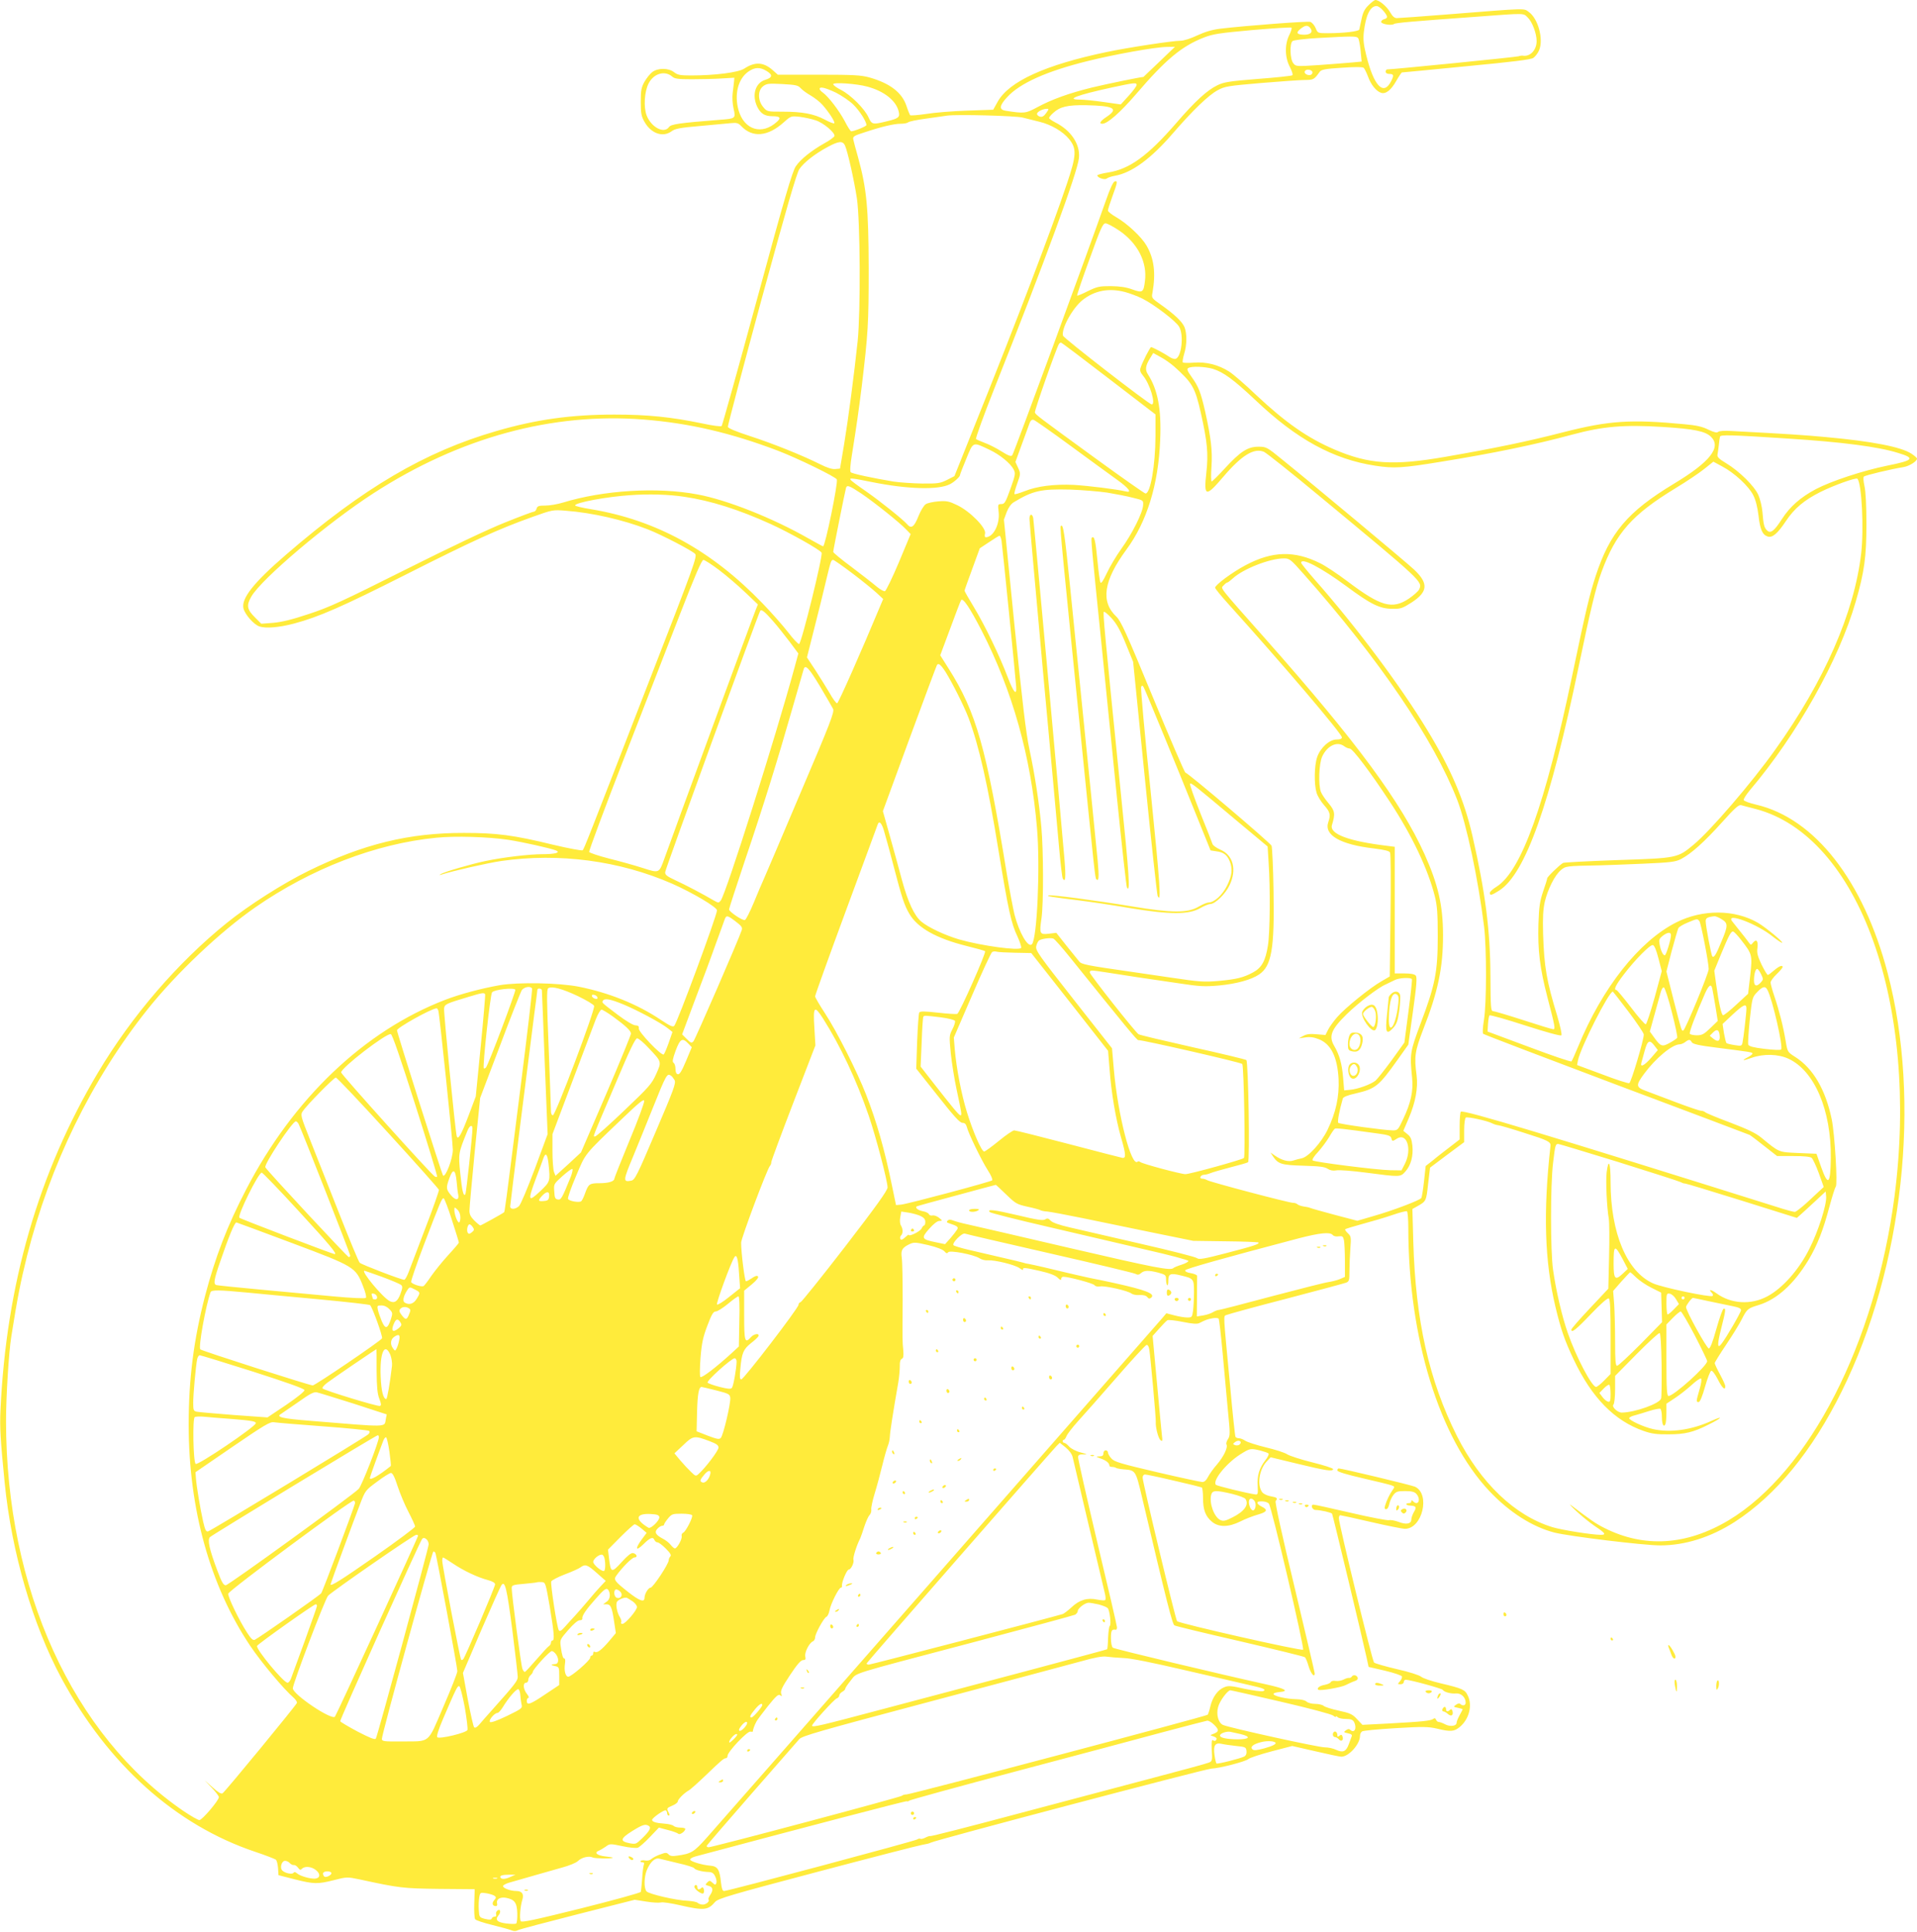 <?xml version="1.0" standalone="no"?>
<!DOCTYPE svg PUBLIC "-//W3C//DTD SVG 20010904//EN"
 "http://www.w3.org/TR/2001/REC-SVG-20010904/DTD/svg10.dtd">
<svg version="1.0" xmlns="http://www.w3.org/2000/svg"
 width="1270pt" height="1280pt" viewBox="0 0 1270 1280"
 preserveAspectRatio="xMidYMid meet">
<g transform="translate(0,1280) scale(0.1,-0.1)"
fill="#ffeb3b" stroke="none">
<path d="M9066 12765 c-26 -25 -37 -48 -46 -92 -7 -32 -14 -63 -15 -69 -4 -12
-104 -24 -207 -24 -68 0 -68 0 -82 34 -8 19 -24 37 -35 41 -20 6 -427 -25
-596 -45 -56 -7 -102 -21 -154 -45 -42 -20 -89 -35 -110 -35 -54 0 -348 -45
-491 -75 -405 -85 -644 -194 -720 -328 l-30 -54 -173 -6 c-94 -3 -217 -13
-271 -22 -55 -8 -103 -12 -107 -8 -3 5 -14 31 -23 59 -29 90 -109 152 -247
191 -55 15 -103 18 -335 18 l-271 0 -36 32 c-60 52 -116 55 -187 8 -39 -25
-193 -45 -352 -45 -72 0 -89 3 -113 22 -36 28 -105 29 -143 1 -15 -11 -38 -40
-52 -64 -21 -38 -25 -56 -25 -134 0 -77 4 -96 25 -133 44 -77 121 -104 179
-62 22 17 56 24 187 35 87 8 180 17 205 19 40 4 50 1 69 -19 75 -79 176 -71
283 25 47 42 48 42 105 36 31 -4 79 -14 105 -23 52 -16 132 -84 125 -105 -3
-7 -31 -28 -64 -46 -89 -50 -160 -107 -192 -154 -23 -35 -72 -200 -256 -878
-125 -459 -231 -839 -235 -843 -5 -5 -62 3 -127 17 -208 43 -363 59 -584 59
-284 0 -517 -32 -781 -109 -474 -137 -882 -377 -1396 -821 -213 -184 -296
-289 -280 -355 11 -41 69 -107 106 -119 42 -14 130 -7 228 19 166 44 324 114
738 323 445 225 616 303 843 384 132 47 134 48 220 41 174 -13 383 -61 542
-123 91 -35 296 -142 315 -163 15 -16 -6 -75 -294 -816 -422 -1089 -441 -1138
-451 -1148 -4 -4 -92 12 -197 37 -262 64 -374 78 -588 78 -365 1 -669 -74
-1030 -251 -168 -82 -400 -230 -542 -345 -325 -262 -631 -617 -855 -994 -393
-661 -607 -1400 -645 -2238 -5 -113 0 -194 28 -478 46 -462 186 -942 376
-1295 310 -573 756 -973 1283 -1150 69 -23 130 -47 137 -52 7 -5 13 -31 15
-56 l3 -47 105 -27 c131 -33 154 -33 262 -6 86 22 88 22 170 5 263 -57 286
-60 528 -63 l235 -2 -3 -93 c-2 -52 1 -100 6 -106 4 -7 55 -24 113 -38 57 -14
114 -30 127 -35 15 -7 30 -7 42 0 10 6 189 53 397 106 l378 96 76 -12 c42 -7
86 -9 97 -6 11 4 70 -5 130 -19 155 -35 182 -33 229 22 19 23 97 46 675 199
359 95 673 176 698 180 25 4 50 10 55 14 18 14 1819 489 1860 491 55 2 226 47
245 63 8 8 77 31 153 51 l138 36 153 -35 c85 -20 162 -36 172 -36 50 0 124 83
124 138 0 11 6 24 13 29 6 6 107 15 222 22 183 11 218 10 275 -3 90 -22 114
-20 151 11 62 52 85 142 53 208 -18 39 -35 47 -179 81 -60 14 -119 34 -130 44
-12 10 -79 32 -160 50 -77 18 -146 38 -152 44 -12 11 -233 918 -233 956 0 11
4 20 9 20 5 0 97 -20 204 -45 108 -25 209 -45 225 -45 115 0 170 231 66 279
-25 11 -483 121 -505 121 -5 0 -9 -6 -9 -13 0 -9 56 -26 168 -52 92 -21 178
-42 191 -47 22 -8 22 -9 7 -31 -18 -24 -40 -69 -50 -104 -5 -17 -3 -23 7 -23
9 0 17 14 21 34 4 19 16 46 27 60 18 23 28 26 78 26 43 0 62 -5 74 -18 33 -36
13 -84 -21 -50 -9 9 -12 9 -12 0 0 -7 -6 -12 -14 -12 -29 0 -23 -15 5 -16 41
-2 46 -10 26 -43 -9 -16 -17 -38 -17 -49 0 -30 -34 -36 -85 -16 -24 9 -53 14
-64 11 -11 -2 -124 19 -252 49 -128 30 -239 54 -247 54 -22 0 -9 -35 13 -35
36 -1 105 -17 110 -25 5 -9 206 -847 229 -955 l13 -60 108 -25 c60 -14 111
-32 113 -38 2 -7 -4 -22 -14 -33 -16 -18 -16 -19 4 -19 13 0 22 6 22 15 0 8 6
15 13 15 31 -1 240 -58 245 -67 10 -15 53 -27 88 -24 34 3 64 -26 64 -61 0
-19 -20 -24 -35 -9 -6 6 -17 4 -29 -5 -19 -13 -18 -14 12 -20 18 -4 32 -8 32
-10 0 -2 -9 -19 -20 -39 -11 -20 -20 -42 -20 -50 0 -22 -42 -28 -75 -11 -17 9
-36 16 -43 16 -7 0 -15 7 -18 15 -5 11 -10 12 -18 6 -15 -13 -74 -19 -295 -31
l-175 -9 -35 37 c-31 34 -47 41 -121 57 -47 10 -92 24 -101 32 -8 7 -34 13
-57 13 -23 0 -47 7 -56 15 -9 9 -35 15 -68 16 -64 1 -148 20 -151 34 -1 6 15
11 36 13 73 6 44 23 -88 52 -292 64 -1003 234 -1012 242 -8 6 -13 33 -13 64 0
51 5 60 33 55 4 0 7 7 7 16 0 10 -59 265 -131 566 -71 302 -129 556 -127 565
3 13 13 16 38 15 28 -2 23 1 -20 13 -32 8 -64 25 -77 39 -12 14 -27 25 -33 25
-5 0 -10 5 -10 10 0 6 4 10 8 10 5 0 12 11 18 25 5 13 39 57 75 97 37 40 151
170 254 288 102 118 193 216 200 218 9 2 16 -9 19 -30 8 -47 45 -460 43 -478
-3 -33 16 -110 31 -122 13 -12 15 -7 9 37 -3 28 -18 186 -33 351 l-28 302 43
48 c24 27 48 52 55 56 7 4 53 -1 102 -11 64 -13 95 -15 109 -8 44 22 54 26 88
32 19 4 37 2 41 -3 3 -5 15 -108 26 -228 11 -121 27 -293 35 -382 15 -150 15
-166 0 -188 -9 -14 -13 -29 -10 -34 12 -19 -17 -80 -62 -133 -25 -28 -52 -67
-61 -85 -10 -20 -23 -32 -36 -32 -10 0 -146 29 -300 65 -243 57 -284 69 -303
91 -13 14 -23 32 -23 40 0 8 -7 14 -15 14 -8 0 -15 -9 -15 -20 0 -15 -7 -20
-27 -20 -25 -1 -24 -2 11 -15 36 -13 55 -29 56 -47 0 -5 8 -8 18 -8 10 0 21
-3 25 -6 3 -3 26 -8 52 -10 78 -6 79 -7 120 -181 168 -712 202 -846 216 -853
8 -5 203 -52 434 -105 231 -54 425 -101 430 -106 6 -5 17 -33 25 -61 14 -47
40 -78 40 -46 0 7 -61 265 -134 573 -82 340 -131 564 -125 569 16 18 10 24
-30 31 -22 3 -47 15 -56 24 -38 43 -26 147 24 204 l29 31 178 -43 c190 -46
232 -52 236 -36 2 6 -60 26 -137 45 -77 19 -153 44 -168 54 -16 11 -79 31
-142 46 -62 15 -123 35 -136 44 -13 9 -31 16 -41 16 -9 0 -19 4 -23 9 -3 6
-19 155 -35 333 -48 509 -46 464 -24 475 11 5 188 54 394 107 206 54 385 102
398 107 20 8 22 15 22 76 0 38 3 104 6 149 6 76 5 82 -16 102 -13 12 -21 24
-18 27 3 3 55 19 114 35 60 16 149 42 198 59 49 17 92 28 97 25 5 -3 9 -53 9
-112 1 -727 205 -1389 536 -1741 133 -141 285 -238 432 -276 100 -25 592 -85
701 -85 165 0 335 54 494 156 272 176 512 468 708 864 408 823 529 1922 304
2775 -160 609 -482 1022 -869 1113 -44 10 -82 24 -84 31 -2 6 16 35 40 64 313
369 591 864 702 1250 57 196 71 297 71 512 0 127 -5 220 -13 254 -7 33 -9 58
-4 63 9 9 182 50 263 63 37 6 89 38 89 56 0 5 -17 20 -37 33 -69 45 -260 82
-568 110 -140 13 -240 20 -621 40 -50 3 -85 1 -92 -6 -7 -7 -26 -3 -64 15 -39
20 -80 29 -158 36 -358 34 -501 24 -803 -53 -232 -60 -459 -107 -782 -163
-345 -60 -506 -49 -733 48 -178 76 -324 178 -517 359 -73 70 -155 141 -182
158 -71 45 -153 66 -235 59 -37 -3 -70 -2 -72 2 -3 4 1 29 9 56 19 60 19 136
2 178 -16 37 -67 85 -156 148 -61 43 -63 45 -56 79 23 131 11 227 -40 314 -34
58 -127 144 -197 185 -32 18 -58 39 -58 46 0 8 14 50 30 95 34 93 36 103 15
98 -10 -2 -32 -50 -59 -128 -121 -344 -610 -1677 -620 -1687 -8 -9 -25 -3 -71
26 -33 21 -82 46 -110 56 -27 10 -54 22 -59 26 -4 4 50 155 122 336 331 832
551 1432 560 1526 9 91 -52 183 -157 236 -23 12 -41 25 -41 29 0 5 12 20 28
34 44 41 95 53 217 51 185 -4 218 -22 138 -76 -43 -28 -55 -47 -30 -47 34 0
119 75 224 197 196 229 302 317 448 374 61 24 103 30 323 50 139 12 255 19
258 16 4 -3 -3 -26 -15 -50 -31 -63 -29 -149 5 -212 15 -30 21 -51 15 -54 -6
-4 -108 -15 -228 -24 -189 -15 -225 -21 -268 -42 -68 -33 -148 -106 -272 -250
-189 -218 -310 -306 -452 -328 -39 -6 -71 -15 -71 -19 0 -16 49 -32 62 -21 7
6 31 14 53 18 112 19 240 113 384 280 133 154 238 255 298 287 47 26 68 29
288 48 130 11 261 20 291 20 55 0 61 3 97 54 11 15 35 20 146 27 86 6 137 6
145 0 6 -5 19 -32 29 -58 19 -54 55 -98 87 -108 31 -10 66 18 101 80 17 30 34
55 37 55 3 0 195 18 426 41 305 29 427 44 444 55 13 9 31 32 39 52 30 73 -7
209 -69 253 -35 25 -3 26 -532 -16 -175 -14 -329 -25 -342 -25 -16 0 -29 12
-45 40 -22 38 -72 80 -97 80 -6 0 -27 -16 -46 -35z m98 -36 c31 -37 33 -49 6
-56 -11 -3 -20 -11 -20 -18 0 -15 70 -26 85 -14 11 8 118 17 545 48 335 25
310 25 342 -6 29 -28 58 -105 58 -155 0 -60 -43 -105 -91 -97 -8 1 -21 -1 -29
-4 -12 -5 -833 -87 -870 -87 -6 0 -10 -7 -10 -15 0 -9 9 -15 25 -15 29 0 31
-10 10 -50 -50 -97 -114 -29 -164 175 -17 68 -21 104 -16 150 13 114 42 175
85 175 10 0 30 -14 44 -31z m-484 -114 c21 -26 4 -45 -39 -45 -50 0 -58 13
-25 39 32 25 47 26 64 6z m317 -67 c6 -7 13 -45 17 -85 l7 -71 -63 -6 c-35 -3
-133 -11 -218 -17 -153 -10 -155 -10 -172 12 -22 26 -25 131 -5 147 7 6 82 15
167 20 231 13 256 13 267 0z m-1317 -158 c-58 -55 -105 -100 -105 -100 -18 0
-250 -48 -341 -70 -153 -38 -265 -78 -363 -131 -77 -41 -83 -42 -208 -23 -46
7 -43 34 9 90 85 93 262 172 532 239 176 44 448 93 525 94 l55 1 -104 -100z
m-2602 -60 c43 -26 40 -44 -8 -59 -66 -20 -90 -100 -54 -177 22 -46 50 -64
101 -64 51 0 60 -11 30 -37 -98 -90 -216 -55 -254 76 -30 106 -3 211 67 258
41 28 75 29 118 3z m3617 -10 c0 -8 -7 -16 -15 -17 -22 -4 -44 13 -35 26 10
17 50 9 50 -9z m-4241 -28 c15 -14 39 -17 130 -17 61 0 149 2 196 5 l85 5 -2
-25 c-2 -14 -5 -48 -9 -76 -4 -31 -1 -73 6 -104 15 -65 14 -66 -94 -74 -267
-21 -321 -29 -334 -48 -33 -46 -117 -2 -148 77 -21 56 -15 157 13 212 34 67
108 88 157 45z m851 -77 c11 -12 41 -34 66 -48 25 -15 61 -42 78 -62 45 -51
85 -114 78 -122 -4 -3 -33 8 -64 25 -72 38 -148 52 -279 52 -102 0 -102 0
-128 31 -36 43 -37 109 -1 137 23 18 36 20 128 15 89 -5 105 -8 122 -28z m441
11 c112 -30 192 -94 208 -166 9 -36 -1 -45 -76 -63 -97 -24 -102 -23 -124 25
-26 58 -118 149 -182 182 -28 14 -52 31 -52 38 0 14 154 4 226 -16z m1784 11
c0 -8 -24 -40 -52 -71 l-53 -58 -113 16 c-62 9 -133 16 -158 16 -98 0 -19 30
210 80 153 33 166 34 166 17z m-1992 -51 c39 -20 91 -55 116 -80 41 -40 86
-111 86 -135 0 -8 -81 -41 -101 -41 -4 0 -24 30 -43 68 -38 71 -108 162 -144
188 -12 8 -22 19 -22 25 0 17 36 9 108 -25z m1393 -135 c-15 -21 -27 -28 -41
-24 -11 3 -20 11 -20 18 0 14 36 33 63 34 17 1 17 -1 -2 -28z m-156 -30 c28
-7 78 -20 112 -28 76 -18 156 -65 196 -115 51 -63 49 -107 -16 -299 -99 -295
-329 -900 -612 -1604 l-132 -330 -49 -25 c-44 -22 -60 -25 -164 -24 -63 1
-149 7 -190 13 -132 22 -275 52 -284 62 -6 6 -3 49 8 116 30 188 44 284 65
453 42 352 46 412 46 780 -1 400 -13 530 -71 740 -15 52 -29 105 -31 116 -4
19 4 25 74 47 114 38 196 57 240 57 21 0 43 4 49 9 5 6 59 17 119 25 61 9 124
17 140 20 66 9 452 -1 500 -13z m-1177 -185 c18 -41 60 -227 79 -351 22 -151
25 -747 5 -945 -24 -226 -63 -522 -90 -685 l-27 -160 -32 -3 c-20 -2 -55 9
-100 32 -118 59 -312 137 -463 186 -92 30 -146 52 -148 62 -1 8 99 388 223
844 162 592 233 839 251 864 29 43 103 101 187 146 74 40 100 42 115 10z
m1817 -564 c123 -84 187 -211 170 -336 -9 -74 -16 -78 -83 -54 -40 15 -82 21
-142 22 -77 0 -91 -3 -153 -33 -37 -19 -69 -32 -71 -30 -3 2 34 111 82 242 74
205 88 237 106 237 12 0 52 -22 91 -48z m38 -407 c31 -8 84 -28 116 -44 79
-40 219 -147 242 -185 34 -55 16 -206 -24 -214 -9 -2 -29 5 -44 16 -29 20
-108 62 -117 62 -7 0 -61 -106 -70 -138 -6 -16 -1 -30 17 -52 45 -53 86 -190
57 -190 -17 0 -585 440 -588 456 -11 48 64 183 130 236 80 63 174 81 281 53z
m-108 -573 l310 -238 0 -144 c-1 -192 -33 -380 -66 -380 -6 0 -156 105 -333
234 -379 276 -394 287 -400 303 -4 10 141 423 159 453 3 5 9 10 14 10 4 0 146
-107 316 -238z m432 81 c123 -110 140 -140 178 -307 44 -196 51 -272 37 -398
-18 -160 -4 -164 110 -30 124 146 206 196 272 168 17 -8 182 -139 366 -292
687 -569 685 -568 662 -619 -6 -13 -37 -40 -69 -62 -110 -73 -186 -51 -406
115 -65 49 -146 103 -181 120 -171 85 -317 81 -494 -13 -89 -47 -202 -131
-202 -149 0 -6 39 -54 86 -106 361 -400 754 -862 754 -886 0 -9 -12 -14 -35
-14 -48 0 -108 -55 -129 -117 -19 -55 -21 -179 -4 -235 6 -22 29 -59 50 -83
40 -45 45 -63 28 -112 -30 -86 78 -149 303 -175 70 -9 101 -16 106 -27 5 -9 6
-197 3 -419 l-5 -402 -55 -32 c-74 -42 -240 -176 -292 -236 -23 -26 -50 -63
-61 -84 l-18 -36 -59 5 c-43 4 -66 1 -88 -11 l-29 -16 43 6 c29 5 57 1 87 -11
82 -31 125 -117 133 -265 5 -115 -17 -220 -73 -336 -41 -85 -127 -180 -171
-189 -16 -3 -42 -10 -57 -15 -32 -10 -76 2 -121 33 l-29 20 17 -26 c34 -50 56
-57 201 -61 104 -3 140 -7 160 -20 17 -11 36 -15 58 -11 17 4 106 -3 197 -15
229 -30 227 -30 261 8 36 40 53 103 46 171 -5 43 -11 59 -33 76 l-27 22 36 84
c45 105 62 201 52 283 -17 126 -11 162 43 303 99 252 132 411 132 625 0 197
-32 336 -122 537 -157 348 -451 746 -1052 1425 -319 360 -300 335 -280 357 10
11 20 19 24 19 5 0 21 13 38 28 67 62 244 132 337 132 38 0 44 -4 133 -105
498 -562 861 -1096 1016 -1495 61 -159 138 -518 178 -840 17 -141 17 -511 -1
-618 -8 -50 -10 -87 -5 -92 5 -5 401 -156 879 -336 478 -179 877 -330 886
-334 9 -5 54 -39 99 -75 l83 -65 107 0 c70 0 112 -4 122 -12 8 -7 30 -53 48
-103 l32 -90 -88 -82 c-48 -46 -95 -83 -103 -83 -9 0 -43 9 -76 19 -1572 494
-2115 658 -2137 645 -4 -3 -8 -45 -8 -95 l0 -89 -62 -48 c-34 -26 -85 -65
-112 -88 l-51 -40 -11 -101 c-6 -55 -14 -105 -18 -111 -9 -15 -191 -84 -318
-120 l-106 -31 -148 39 c-81 22 -155 42 -163 46 -9 4 -29 8 -46 10 -16 3 -34
9 -39 14 -6 6 -19 10 -30 10 -27 0 -546 137 -568 150 -10 6 -25 10 -34 10 -22
0 -11 25 12 26 10 0 30 5 44 11 14 6 73 23 131 38 59 15 112 30 117 34 13 8 2
664 -11 677 -4 4 -164 43 -355 85 -191 43 -352 81 -359 86 -23 15 -323 395
-323 409 0 17 4 17 115 0 50 -8 140 -22 200 -31 61 -9 183 -27 272 -40 143
-22 175 -23 267 -15 117 11 215 38 267 73 83 55 103 171 96 552 -2 154 -9 290
-13 301 -8 19 -545 476 -571 485 -6 2 -103 228 -216 501 -176 427 -211 503
-241 532 -106 100 -85 238 66 444 136 184 213 433 224 727 9 204 -16 334 -82
436 -19 30 -15 57 16 107 l20 33 49 -27 c27 -14 66 -42 88 -61z m258 -17 c71
-22 136 -70 282 -207 273 -260 517 -393 795 -435 122 -19 183 -15 432 26 353
57 627 114 875 181 200 54 343 66 596 50 208 -13 283 -28 321 -66 69 -69 -7
-166 -246 -310 -308 -186 -425 -325 -519 -612 -40 -123 -64 -222 -155 -658
-179 -856 -337 -1296 -501 -1400 -25 -15 -45 -34 -45 -41 0 -20 11 -17 62 15
174 111 337 571 528 1491 76 366 113 520 150 620 95 259 203 380 490 555 73
44 159 102 191 128 l60 48 59 -32 c80 -42 176 -131 205 -190 16 -31 28 -78 35
-135 10 -92 26 -128 61 -139 31 -10 66 20 121 103 55 83 122 139 228 192 90
45 236 97 245 88 29 -29 44 -334 25 -496 -46 -393 -244 -845 -571 -1302 -154
-217 -429 -536 -539 -627 -107 -89 -108 -89 -504 -102 -192 -7 -354 -15 -361
-19 -24 -14 -105 -92 -105 -102 0 -5 -12 -45 -27 -87 -22 -66 -27 -100 -31
-216 -5 -174 9 -290 60 -487 51 -195 53 -210 38 -210 -7 0 -96 27 -197 60
-102 33 -193 60 -202 60 -14 0 -16 26 -17 233 -1 301 -34 556 -119 928 -54
236 -142 443 -299 701 -177 292 -469 683 -745 996 -50 57 -91 108 -91 113 0
37 132 -32 298 -154 163 -121 223 -151 307 -151 54 -1 66 3 127 42 109 71 113
127 15 219 -52 49 -669 564 -870 726 -104 85 -108 87 -160 87 -71 0 -120 -32
-222 -143 -44 -48 -83 -87 -88 -87 -4 0 -5 44 -1 98 7 106 -3 189 -42 366 -30
129 -43 163 -90 229 -28 39 -33 52 -22 58 21 14 110 10 163 -5z m-3769 -336
c302 -24 579 -89 889 -207 128 -49 383 -173 389 -190 9 -23 -77 -443 -91 -443
-3 0 -45 23 -93 50 -237 136 -544 258 -740 294 -266 50 -622 28 -890 -54 -36
-11 -88 -20 -117 -20 -43 0 -53 -3 -58 -20 -3 -11 -11 -20 -17 -20 -7 0 -93
-32 -192 -72 -111 -44 -366 -165 -661 -313 -411 -206 -503 -249 -638 -293
-113 -38 -181 -54 -237 -59 l-79 -6 -40 40 c-55 54 -60 81 -26 140 68 118 508
490 810 685 571 369 1183 536 1791 488z m2829 -176 c127 -93 265 -194 307
-224 77 -55 101 -88 55 -76 -59 14 -243 37 -342 43 -131 6 -244 -8 -328 -42
-34 -13 -63 -22 -66 -19 -3 3 5 34 18 70 23 64 23 66 6 104 l-18 39 43 118
c24 65 47 129 52 142 6 15 14 22 26 19 9 -3 121 -81 247 -174z m4750 50 c360
-23 598 -54 729 -95 116 -35 105 -49 -69 -84 -166 -34 -374 -103 -475 -156
-103 -55 -172 -116 -226 -200 -50 -78 -75 -97 -98 -73 -18 18 -23 35 -30 122
-3 34 -15 85 -27 112 -26 59 -126 158 -214 211 -45 27 -59 40 -57 55 2 10 6
39 9 64 2 25 6 50 8 57 4 13 68 12 450 -13z m-5290 -74 c70 -33 139 -90 160
-130 14 -27 12 -36 -21 -129 -32 -90 -39 -101 -60 -101 -23 0 -24 -2 -18 -52
9 -81 -35 -168 -86 -168 -6 0 -8 10 -4 25 9 36 -97 145 -183 187 -56 27 -70
30 -126 26 -35 -3 -73 -11 -84 -19 -12 -7 -34 -43 -49 -81 -28 -71 -48 -84
-75 -51 -27 31 -175 150 -271 217 -54 37 -100 71 -103 77 -9 13 7 12 140 -15
239 -48 442 -54 519 -14 28 14 66 49 66 60 0 5 19 54 42 109 47 115 41 112
153 59z m-849 -290 c87 -59 256 -194 298 -239 l29 -30 -78 -187 c-43 -102 -85
-188 -92 -191 -7 -3 -32 11 -56 31 -23 20 -97 77 -164 128 -68 50 -123 96
-123 101 0 12 79 405 85 425 7 20 22 14 101 -38z m1629 6 c55 -9 132 -24 170
-34 70 -17 70 -17 68 -50 -2 -48 -73 -190 -144 -288 -33 -46 -76 -118 -96
-161 -25 -53 -38 -72 -43 -62 -4 8 -13 75 -20 149 -12 127 -20 163 -37 147 -6
-7 -4 -38 67 -732 22 -214 66 -657 99 -983 33 -326 63 -598 67 -603 23 -38 16
76 -42 641 -107 1062 -118 1179 -111 1186 3 4 26 -15 51 -42 33 -36 58 -80 94
-169 l49 -120 77 -765 c42 -421 81 -774 85 -785 26 -60 17 73 -46 692 -39 373
-67 684 -63 692 6 11 10 10 18 -5 13 -25 217 -520 343 -834 l99 -245 39 -6
c47 -6 70 -23 88 -66 20 -50 16 -94 -18 -162 -31 -62 -85 -111 -122 -111 -10
0 -39 -12 -65 -27 -74 -44 -177 -43 -442 1 -243 40 -537 79 -554 73 -14 -5 22
-11 194 -32 74 -9 230 -32 345 -52 267 -44 392 -44 467 0 26 15 56 27 67 27
31 0 101 68 127 125 49 103 24 199 -61 235 -25 11 -48 27 -52 37 -3 10 -39
103 -81 206 -41 103 -72 191 -68 194 7 8 31 -11 302 -239 l212 -177 7 -113
c11 -161 9 -461 -5 -543 -16 -102 -41 -147 -98 -178 -65 -35 -110 -46 -231
-57 -93 -8 -123 -6 -305 21 -110 16 -230 34 -266 39 -301 43 -335 50 -350 69
-8 10 -46 57 -84 104 l-68 86 -49 -6 c-61 -7 -64 -1 -49 103 14 98 13 450 -1
604 -14 156 -43 347 -79 515 -23 107 -46 305 -100 831 l-69 691 18 49 c12 31
29 55 47 66 127 77 182 89 374 84 80 -3 190 -12 245 -20z m-2800 -28 c172 -25
361 -85 570 -180 131 -60 325 -169 338 -190 11 -16 -133 -600 -149 -605 -6 -2
-39 33 -74 79 -35 45 -111 131 -169 191 -337 350 -706 552 -1136 623 -58 9
-105 21 -105 25 0 19 213 58 365 68 124 9 257 5 360 -11z m2100 -290 c5 -30
91 -884 97 -967 5 -65 -17 -40 -56 62 -53 140 -150 342 -224 464 -34 56 -62
105 -62 109 0 4 23 68 51 144 l50 137 62 41 c34 23 65 42 69 42 4 0 10 -15 13
-32z m-1871 -195 c49 -37 127 -104 173 -148 l84 -80 -14 -35 c-15 -34 -555
-1507 -604 -1645 -37 -103 -34 -102 -146 -66 -53 17 -153 45 -222 62 -70 18
-129 38 -132 44 -2 7 101 285 230 617 129 331 297 764 373 961 99 255 143 357
154 357 8 0 55 -30 104 -67z m883 -22 c65 -49 137 -108 161 -130 l43 -40 -16
-38 c-129 -310 -281 -653 -289 -653 -7 0 -29 30 -50 68 -22 37 -64 105 -94
151 l-56 85 48 190 c27 105 62 247 78 316 32 133 34 140 48 140 5 0 62 -40
127 -89z m856 -379 c204 -398 327 -834 367 -1308 22 -258 1 -736 -34 -771 -25
-25 -84 77 -115 197 -10 42 -33 163 -51 270 -136 837 -202 1070 -386 1361
l-55 87 66 177 c36 98 68 182 72 188 12 19 58 -50 136 -201z m-1382 63 c29
-33 78 -95 110 -137 l58 -78 -25 -92 c-126 -464 -453 -1496 -489 -1545 -14
-17 -15 -17 -47 1 -68 40 -185 102 -253 133 -58 27 -70 37 -68 55 1 20 616
1708 629 1730 8 13 29 -3 85 -67z m1143 -337 c44 -70 123 -227 153 -306 69
-186 126 -434 198 -877 65 -396 84 -484 126 -571 16 -35 27 -69 24 -75 -13
-20 -263 14 -410 56 -95 28 -206 80 -252 119 -46 39 -88 129 -128 276 -20 74
-56 207 -81 295 l-45 160 176 480 c97 264 179 483 182 488 10 16 25 4 57 -45z
m-832 -95 c42 -71 81 -138 87 -150 10 -20 -17 -91 -215 -555 -124 -293 -234
-551 -244 -573 -10 -22 -40 -91 -65 -153 -26 -63 -53 -116 -60 -118 -15 -6
-105 55 -105 70 0 6 47 151 104 321 124 366 219 673 316 1013 39 136 73 253
75 260 11 31 36 3 107 -115z m3474 -398 c10 -8 27 -15 36 -15 19 0 138 -158
268 -356 145 -221 250 -442 296 -624 15 -61 19 -111 19 -265 0 -235 -17 -321
-113 -575 -70 -188 -73 -203 -57 -360 9 -90 -8 -168 -60 -277 -32 -69 -36 -73
-67 -73 -54 0 -352 41 -362 50 -7 7 7 81 30 161 3 10 31 22 82 33 136 32 155
47 281 224 l71 100 31 222 c24 172 28 225 18 236 -8 9 -32 14 -75 14 l-64 0 0
419 0 420 -47 6 c-259 31 -386 79 -369 138 23 75 20 94 -22 144 -22 26 -46 61
-51 76 -18 47 -13 186 8 233 33 73 100 105 147 69z m2724 -415 c686 -179 1086
-1296 921 -2567 -127 -973 -562 -1823 -1098 -2146 -279 -167 -559 -185 -823
-52 -58 29 -91 52 -220 150 -19 15 -6 -1 30 -35 36 -34 93 -80 127 -103 68
-45 76 -57 39 -57 -59 0 -260 32 -322 51 -250 77 -475 293 -632 604 -185 369
-274 764 -289 1287 l-6 217 32 18 c59 33 60 34 72 147 l13 109 113 85 113 84
0 79 c0 44 5 81 11 84 11 7 142 -21 174 -38 11 -6 30 -12 41 -13 12 -1 94 -25
183 -54 143 -45 165 -56 163 -81 -49 -440 -39 -768 33 -1069 36 -150 60 -220
120 -347 120 -254 271 -408 465 -475 51 -18 87 -23 165 -22 108 0 165 14 265
65 89 44 102 62 18 24 -133 -61 -274 -80 -388 -54 -63 14 -161 60 -157 73 2 5
19 14 38 18 19 5 62 18 96 29 35 11 67 17 73 14 5 -3 10 -28 10 -55 0 -49 13
-73 24 -44 3 9 6 42 6 74 l0 59 56 37 c31 20 80 59 110 86 29 27 58 47 63 44
6 -4 2 -33 -10 -74 -23 -80 -23 -82 -5 -82 8 0 24 37 42 102 16 56 34 103 41
105 7 3 26 -23 43 -56 29 -58 50 -78 50 -46 0 8 -16 43 -35 78 -19 35 -35 69
-35 75 0 5 34 60 75 121 41 61 88 137 104 169 35 69 40 73 113 95 120 37 233
139 329 298 59 99 97 196 139 354 18 66 36 125 42 132 13 16 -7 349 -27 447
-41 196 -123 337 -241 412 -52 33 -52 34 -64 106 -16 97 -44 206 -75 297 -14
41 -25 82 -25 91 0 9 18 34 40 55 22 21 40 43 40 47 0 16 -23 7 -57 -22 -18
-16 -37 -30 -41 -30 -5 0 -23 31 -42 69 -26 56 -32 77 -27 110 6 46 -7 62 -29
35 -14 -18 -15 -18 -32 6 -9 13 -35 46 -57 73 -22 27 -44 56 -50 63 -45 62
169 -19 271 -103 31 -24 58 -42 61 -40 6 7 -108 101 -160 132 -155 90 -367 91
-542 3 -247 -125 -490 -433 -650 -823 -20 -49 -40 -93 -44 -98 -4 -4 -131 39
-282 96 l-274 102 3 50 c2 28 6 53 10 57 4 4 111 -26 237 -67 134 -43 233 -71
239 -65 5 5 -7 58 -27 127 -71 233 -87 325 -94 544 -3 110 0 163 11 213 20 84
66 176 106 210 33 28 36 28 255 32 44 1 175 6 290 11 185 8 215 12 252 31 67
35 154 113 270 242 86 96 112 119 128 115 11 -3 54 -15 95 -25z m-5776 -137
c8 -27 38 -133 65 -238 57 -218 72 -263 106 -321 54 -92 178 -162 378 -212 64
-16 120 -31 123 -35 9 -9 -168 -408 -184 -415 -8 -3 -66 1 -129 8 -89 10 -117
10 -123 1 -4 -7 -10 -93 -14 -192 l-6 -180 142 -179 c107 -136 147 -180 164
-180 15 0 24 -8 29 -27 10 -42 98 -223 139 -287 21 -32 34 -62 29 -67 -10 -10
-557 -156 -603 -161 l-34 -3 -27 130 c-48 236 -101 422 -172 604 -58 149 -193
417 -271 536 -36 55 -66 106 -66 113 0 8 92 264 205 570 113 307 208 563 210
570 9 25 24 11 39 -35z m-2484 -68 c100 -16 274 -55 313 -70 34 -14 -4 -25
-89 -25 -88 0 -257 -20 -377 -45 -92 -19 -275 -72 -297 -87 -12 -7 -11 -8 5
-3 69 23 307 77 396 90 384 55 783 2 1131 -150 138 -61 298 -156 298 -177 0
-34 -263 -745 -283 -765 -9 -10 -28 -1 -87 38 -156 105 -345 181 -545 221
-131 26 -402 31 -525 10 -124 -22 -265 -60 -361 -97 -537 -207 -1006 -655
-1318 -1256 -126 -242 -204 -446 -272 -704 -76 -292 -109 -552 -109 -855 0
-559 142 -1069 408 -1466 74 -110 223 -288 286 -342 15 -13 25 -29 23 -36 -8
-19 -477 -590 -493 -599 -9 -5 -31 8 -66 40 l-53 47 48 -50 c26 -27 47 -55 47
-62 0 -22 -111 -152 -129 -152 -10 0 -56 27 -104 59 -735 502 -1177 1472
-1177 2586 0 161 18 455 35 560 40 253 60 356 104 533 153 606 427 1167 797
1632 193 242 480 514 714 677 370 257 799 423 1200 462 124 13 348 6 480 -14z
m1504 -541 c38 -29 46 -39 40 -57 -18 -57 -308 -724 -320 -737 -12 -13 -18
-11 -45 16 l-30 30 84 225 c47 123 109 289 137 369 29 80 57 155 61 168 11 29
18 28 73 -14z m6532 15 c43 -26 43 -43 -2 -149 -36 -88 -49 -108 -60 -97 -7 7
-44 201 -44 234 0 20 12 27 59 32 7 0 29 -8 47 -20z m-148 -12 c11 -13 62
-276 62 -318 0 -29 -155 -402 -168 -407 -12 -4 -10 -10 -67 212 l-45 179 35
136 c20 75 40 143 44 151 4 8 32 25 62 37 64 27 64 26 77 10z m279 -128 c71
-91 73 -97 58 -234 l-14 -120 -78 -72 c-43 -40 -82 -71 -88 -70 -11 4 -28 78
-46 208 l-12 87 42 103 c57 137 70 161 84 156 7 -2 31 -28 54 -58z m-467 34
c0 -28 -32 -133 -41 -133 -12 0 -26 30 -34 71 -6 32 -3 39 20 58 33 25 55 27
55 4z m-3981 -147 c370 -460 445 -551 452 -548 18 4 683 -148 689 -158 11 -18
21 -613 11 -623 -11 -11 -357 -107 -388 -107 -29 0 -284 68 -298 80 -7 5 -15
7 -18 3 -41 -41 -132 310 -158 613 l-12 138 -254 323 c-231 294 -254 326 -248
353 3 16 12 33 18 38 13 11 75 20 95 13 8 -2 57 -58 111 -125z m3898 -6 l22
-85 -47 -174 c-27 -96 -53 -176 -59 -178 -5 -2 -50 48 -98 112 -48 63 -92 115
-96 115 -21 0 -5 33 47 101 75 99 175 200 194 197 10 -2 23 -33 37 -88z
m-4260 37 l105 -2 255 -324 254 -324 10 -123 c11 -153 41 -329 75 -448 34
-117 35 -142 9 -138 -11 2 -173 44 -360 93 -187 49 -347 89 -356 89 -9 0 -55
-31 -102 -70 -47 -38 -90 -70 -97 -70 -17 0 -73 128 -114 260 -37 120 -70 291
-81 420 l-6 75 121 280 c66 154 126 283 133 287 7 4 20 5 30 2 10 -3 65 -6
124 -7z m4940 -142 c16 -33 15 -36 -2 -55 -27 -30 -45 -25 -45 13 0 42 10 77
21 77 5 0 17 -16 26 -35z m-2313 -33 c2 -4 -8 -101 -23 -214 l-27 -206 -84
-117 c-47 -64 -95 -125 -108 -136 -32 -25 -118 -56 -167 -60 l-40 -4 -7 85
c-7 88 -24 150 -58 208 -39 66 -22 110 82 212 77 75 210 177 258 197 19 9 46
22 60 29 27 15 106 19 114 6z m1990 -64 c3 -13 12 -66 21 -118 l15 -95 -49
-47 c-42 -41 -55 -48 -90 -48 -22 0 -43 5 -46 10 -6 9 39 127 101 268 25 56
41 66 48 30z m-7819 2 c3 -5 -31 -294 -75 -642 -105 -832 -106 -837 -111 -841
-12 -10 -152 -87 -157 -87 -3 0 -21 14 -39 32 -24 24 -33 41 -33 65 0 19 16
195 35 391 l36 357 131 345 c71 190 137 355 144 368 15 22 58 31 69 12z m303
-50 c56 -27 105 -56 108 -65 9 -22 -256 -725 -273 -725 -8 0 -13 12 -13 28 0
16 -7 204 -15 417 -13 317 -14 390 -3 397 24 15 92 -3 196 -52z m7248 -107
c23 -89 39 -165 35 -170 -3 -5 -25 -20 -49 -33 -50 -28 -60 -25 -103 35 l-29
40 29 105 c16 58 34 124 41 148 6 25 16 42 23 39 7 -2 31 -76 53 -164z m633
148 c33 -60 106 -380 91 -395 -5 -5 -51 -3 -110 4 -75 9 -103 17 -108 28 -3 9
2 83 10 165 16 146 17 150 49 183 37 39 54 42 68 15z m-8295 1 c5 -9 -180
-502 -195 -516 -5 -5 -11 -7 -14 -5 -9 10 43 490 55 504 15 18 144 33 154 17z
m176 -4 c1 -7 9 -224 19 -483 l19 -470 -85 -230 c-49 -130 -94 -238 -105 -247
-25 -23 -58 -23 -58 -2 0 16 121 976 160 1278 11 81 20 152 20 157 0 14 30 10
30 -3z m7199 -142 c55 -73 101 -141 101 -151 0 -37 -84 -317 -96 -322 -7 -3
-88 23 -179 58 l-167 62 6 31 c17 85 205 456 231 456 1 0 48 -60 104 -134z
m-7575 116 c2 -4 -11 -158 -29 -342 l-33 -335 -47 -125 c-49 -129 -70 -166
-79 -139 -9 25 -87 818 -84 846 3 29 13 33 163 78 89 27 102 29 109 17z m744
-20 c3 -9 -2 -13 -14 -10 -9 1 -19 9 -22 16 -3 9 2 13 14 10 9 -1 19 -9 22
-16z m171 -47 c94 -39 251 -123 296 -159 l30 -24 -25 -72 c-14 -40 -29 -74
-33 -77 -16 -10 -168 150 -165 172 2 15 -3 20 -22 21 -15 0 -63 29 -115 68
-111 84 -109 82 -101 95 12 18 47 12 135 -24z m7441 -27 c0 -29 -19 -195 -26
-227 -5 -22 -8 -23 -52 -16 -26 4 -50 10 -54 13 -4 4 -11 34 -17 67 l-9 60 66
62 c72 67 92 76 92 41z m-8666 -15 c8 -25 96 -873 96 -922 0 -58 -49 -186 -65
-170 -7 8 -305 946 -305 962 0 17 223 142 262 146 4 1 9 -7 12 -16z m1157 -39
c84 -61 119 -94 119 -113 0 -9 -74 -190 -165 -402 l-166 -385 -84 -78 -85 -77
-10 26 c-5 14 -10 77 -10 138 l0 112 130 345 c72 190 142 375 156 413 14 37
32 67 39 67 7 0 41 -21 76 -46z m1391 -12 c114 -179 223 -410 303 -644 48
-140 125 -434 125 -476 0 -20 -76 -126 -281 -392 -155 -201 -288 -366 -295
-368 -8 -2 -14 -10 -14 -18 0 -21 -362 -493 -379 -494 -10 0 -12 15 -6 73 9
102 20 127 70 167 25 19 47 40 50 47 7 21 -30 15 -50 -7 -40 -45 -45 -30 -45
144 l0 164 51 42 c33 28 47 46 40 53 -6 6 -20 2 -39 -12 -17 -11 -34 -21 -40
-21 -8 0 -32 187 -32 256 0 30 173 491 191 509 5 5 9 16 9 25 0 8 66 186 146
394 l146 379 -7 119 c-9 140 0 149 57 60z m781 7 c53 -7 91 -17 94 -24 2 -7
-5 -32 -18 -56 -21 -41 -21 -47 -10 -160 7 -65 24 -171 38 -236 35 -164 36
-173 26 -173 -10 0 -47 45 -187 224 l-77 99 7 161 c3 89 8 164 11 169 5 9 10
9 116 -4z m5160 -124 c3 -35 -13 -41 -43 -17 l-23 19 22 22 c26 26 41 18 44
-24z m-8641 -458 c82 -258 147 -471 144 -474 -2 -3 -10 -2 -16 2 -26 16 -620
676 -620 689 0 31 298 260 329 254 10 -2 63 -157 163 -471z m1546 378 c87 -92
86 -89 49 -172 -29 -65 -47 -85 -212 -242 -98 -94 -185 -171 -192 -171 -16 0
-27 -30 140 362 88 209 126 288 138 288 9 0 44 -29 77 -65z m262 30 l23 -24
-38 -91 c-28 -66 -42 -90 -54 -88 -11 2 -16 14 -16 36 0 18 -6 36 -13 40 -9 6
-6 25 14 80 30 80 45 88 84 47z m6648 9 c7 -12 46 -21 158 -35 234 -30 244
-31 244 -40 0 -5 -13 -15 -30 -24 -46 -24 -36 -26 25 -4 79 28 176 25 243 -6
173 -80 284 -341 281 -658 -2 -175 -18 -190 -64 -60 l-31 88 -120 5 c-133 6
-124 2 -247 103 -35 29 -90 55 -205 99 -86 32 -161 63 -166 69 -6 5 -17 9 -27
9 -9 0 -83 25 -165 56 -82 31 -173 65 -201 76 -66 24 -67 37 -10 114 77 104
185 193 234 194 10 0 27 7 37 15 25 19 33 19 44 -1z m-245 -26 l20 -26 -44
-51 c-44 -51 -75 -67 -65 -33 2 9 12 45 22 80 19 70 33 76 67 30z m-6517 -196
c6 -4 16 -17 23 -29 10 -20 -5 -62 -125 -342 -124 -292 -138 -319 -162 -324
-56 -11 -55 -1 14 164 30 74 87 212 125 308 95 237 98 241 125 223z m-1875
-378 c184 -201 335 -371 337 -378 1 -6 -38 -120 -89 -251 -50 -132 -100 -264
-111 -292 -11 -29 -24 -53 -30 -53 -20 0 -283 101 -295 113 -7 7 -69 156 -138
332 -70 176 -156 394 -191 483 -62 156 -64 165 -49 188 26 40 207 224 220 224
7 0 163 -165 346 -366z m1599 -52 c-55 -133 -100 -247 -100 -252 0 -18 -39
-30 -98 -30 -67 0 -74 -5 -97 -70 -9 -25 -20 -47 -25 -50 -17 -10 -81 2 -87
16 -3 8 21 76 53 151 65 154 50 136 299 374 120 115 151 140 153 124 1 -11
-42 -130 -98 -263z m-2192 111 c18 -34 342 -860 342 -872 0 -6 -4 -11 -9 -11
-9 0 -539 570 -553 595 -11 19 179 305 202 305 5 0 13 -8 18 -17z m1152 -31
c0 -42 -41 -426 -47 -435 -12 -19 -22 21 -34 140 -13 131 -12 133 48 281 14
35 33 43 33 14z m5999 -33 c68 -9 84 -15 88 -30 6 -23 8 -23 37 -4 66 43 102
-69 54 -165 l-23 -45 -75 1 c-92 2 -501 54 -514 65 -5 5 10 29 36 56 24 27 57
71 73 98 16 28 33 53 38 56 7 5 50 1 286 -32z m1596 -190 c214 -67 399 -126
410 -132 11 -6 23 -10 28 -9 4 1 172 -50 374 -113 l367 -115 25 22 c14 13 58
52 96 88 l70 65 3 -32 c5 -53 -52 -232 -112 -350 -70 -139 -178 -260 -278
-313 -108 -58 -240 -50 -336 20 -39 28 -57 29 -30 2 6 -6 8 -15 4 -19 -11 -12
-334 56 -394 83 -174 77 -282 334 -282 672 0 128 -13 163 -26 65 -7 -57 1
-234 14 -308 4 -22 5 -135 2 -252 l-5 -212 -122 -130 c-68 -72 -123 -135 -123
-141 0 -25 30 -2 129 102 68 71 111 109 119 104 9 -5 12 -73 12 -254 l0 -246
-42 -43 c-23 -24 -48 -43 -54 -43 -28 0 -133 200 -187 356 -39 111 -78 279
-98 419 -18 122 -18 566 0 710 14 118 16 125 34 125 6 0 187 -55 402 -121z
m-7091 -10 c12 -118 12 -118 -56 -183 -80 -75 -83 -63 -27 87 23 61 46 122 50
135 14 38 26 24 33 -39z m147 -87 c-58 -143 -64 -153 -85 -150 -18 3 -22 11
-24 53 -4 50 -3 50 54 102 32 28 61 50 66 47 4 -3 -1 -26 -11 -52z m-756 -29
c3 -38 8 -78 11 -90 7 -37 -18 -39 -48 -3 -33 40 -34 49 -11 113 24 67 40 60
48 -20z m-1045 -199 c205 -223 256 -284 237 -284 -12 0 -623 233 -631 241 -15
13 126 299 148 299 6 0 117 -115 246 -256z m4686 111 c62 -60 70 -65 142 -81
43 -9 82 -20 87 -24 6 -3 26 -7 45 -8 19 -2 123 -21 230 -43 107 -22 317 -65
465 -96 l270 -55 213 -3 c117 -1 216 -5 219 -8 9 -10 -31 -23 -216 -71 -146
-38 -178 -43 -190 -33 -9 8 -178 51 -376 96 -198 46 -409 94 -468 108 -70 16
-115 32 -127 45 -14 16 -22 17 -36 8 -15 -9 -54 -3 -184 28 -157 37 -204 42
-182 20 6 -6 181 -50 389 -98 208 -49 501 -117 651 -152 150 -34 274 -67 275
-73 1 -5 -19 -17 -45 -25 -26 -8 -50 -18 -54 -22 -18 -19 -116 0 -685 132
-332 77 -635 148 -674 156 -38 8 -83 20 -98 26 -20 8 -31 8 -39 0 -8 -8 -6
-13 8 -17 58 -19 65 -25 55 -42 -6 -10 -26 -36 -45 -58 l-35 -39 -63 13 c-93
19 -97 27 -42 89 28 32 54 52 67 52 22 1 22 1 -2 21 -14 11 -33 18 -44 15 -10
-2 -21 2 -23 9 -3 7 -21 16 -39 19 -32 6 -53 22 -43 32 3 2 121 35 264 73 142
39 260 70 261 70 1 1 32 -28 69 -64z m-3028 -12 c-2 -23 -8 -29 -35 -31 -39
-4 -41 3 -11 35 30 32 50 30 46 -4z m-644 -157 c26 -79 46 -146 46 -150 0 -3
-32 -41 -71 -83 -39 -43 -89 -105 -112 -138 -22 -33 -45 -63 -50 -66 -12 -9
-78 12 -83 26 -3 6 35 117 84 246 112 293 119 309 131 309 5 0 30 -65 55 -144z
m56 17 c0 -18 -4 -33 -9 -33 -11 0 -31 54 -31 83 0 19 1 20 20 2 12 -11 20
-31 20 -52z m3048 10 c23 -11 32 -22 32 -39 0 -13 -3 -24 -8 -24 -4 0 -12 -10
-17 -21 -9 -19 -85 -56 -85 -41 0 3 -11 -5 -24 -17 -17 -16 -26 -19 -31 -11
-4 7 -2 17 4 23 14 14 14 42 0 66 -7 11 -9 32 -5 55 l7 38 47 -7 c26 -4 62
-14 80 -22z m-4165 -179 c416 -156 423 -160 472 -286 16 -40 24 -73 19 -78 -5
-5 -97 -1 -214 10 -113 11 -331 31 -485 45 -154 14 -286 28 -292 30 -20 7 -16
35 26 156 56 164 95 259 107 259 2 0 167 -61 367 -136z m1201 102 c9 -13 7
-20 -9 -32 -16 -12 -20 -12 -27 -1 -9 18 2 59 15 54 6 -2 15 -11 21 -21z
m3821 -171 c303 -69 558 -130 568 -136 14 -8 23 -6 36 5 21 19 50 20 116 3 46
-13 50 -16 50 -44 0 -17 3 -35 8 -39 4 -4 7 9 7 30 0 46 14 52 82 35 86 -20
88 -23 88 -110 0 -42 -3 -97 -6 -123 -6 -44 -8 -46 -38 -46 -17 0 -56 6 -85
14 l-54 14 -27 -32 c-174 -200 -2940 -3356 -3018 -3443 -86 -96 -102 -106
-198 -119 -30 -5 -45 -2 -55 9 -12 12 -19 13 -53 0 -22 -7 -48 -21 -58 -29
-10 -10 -27 -15 -43 -12 -14 3 -28 1 -31 -3 -3 -5 2 -9 11 -9 12 0 15 -5 10
-17 -3 -10 -9 -52 -11 -93 -3 -41 -7 -80 -9 -86 -2 -6 -180 -55 -395 -109
-314 -78 -394 -95 -400 -85 -10 16 -3 100 11 144 11 36 -3 56 -41 56 -39 0
-92 20 -87 34 2 6 21 16 43 22 68 20 266 76 350 100 45 12 91 31 102 42 24 24
74 37 99 24 16 -7 120 -9 133 -2 3 2 -19 6 -49 9 -55 6 -78 25 -44 38 10 4 30
16 46 27 27 20 29 20 111 3 45 -10 91 -14 102 -10 10 4 46 35 79 70 l60 63 60
-16 c33 -8 64 -20 69 -25 10 -9 46 16 46 33 0 4 -15 8 -33 8 -18 0 -38 5 -44
11 -7 7 -33 13 -59 15 -57 4 -84 12 -84 25 0 13 81 70 91 63 5 -3 9 -12 9 -20
0 -8 5 -14 10 -14 7 0 7 6 0 19 -15 28 -14 31 25 47 19 8 35 20 35 27 0 14 44
58 74 74 10 6 60 50 111 99 104 100 120 114 135 114 5 0 10 7 10 16 0 26 132
166 152 160 10 -2 17 -1 16 3 -1 8 10 40 24 65 6 11 40 57 76 102 54 67 69 80
81 71 11 -10 13 -8 6 11 -5 19 6 43 59 123 47 71 72 99 86 99 16 0 19 5 15 23
-7 26 26 91 50 101 8 3 15 15 15 26 0 25 58 130 75 137 7 2 16 21 20 41 8 45
62 152 76 152 5 0 9 6 7 13 -4 19 32 107 45 107 15 0 37 47 31 65 -5 13 21 96
45 142 4 10 17 45 27 78 11 33 26 67 34 75 8 8 14 25 12 37 -2 12 8 59 22 105
14 45 37 130 51 188 14 58 31 116 37 130 6 14 12 41 13 60 1 31 20 154 56 360
6 36 10 84 10 108 -1 28 4 44 13 48 11 4 13 19 10 57 -6 64 -6 51 -4 336 0
128 -2 253 -6 277 -7 50 2 66 51 90 30 14 40 13 123 -6 56 -13 97 -29 108 -41
13 -15 19 -16 25 -7 10 16 171 -15 209 -40 14 -9 39 -15 55 -13 45 3 176 -29
208 -51 15 -11 26 -16 25 -11 -6 16 13 14 109 -8 67 -15 105 -30 120 -45 16
-16 23 -19 23 -9 0 8 6 15 14 15 36 0 196 -43 206 -55 7 -9 22 -12 38 -9 32 6
187 -29 209 -48 8 -6 32 -11 52 -9 25 1 42 -3 51 -13 9 -12 16 -13 26 -5 31
26 -33 51 -251 99 -55 12 -109 23 -120 25 -21 3 -192 42 -335 77 -47 11 -94
21 -105 23 -11 1 -27 5 -35 8 -8 3 -76 19 -150 36 -74 17 -173 40 -219 51 -46
11 -89 24 -94 29 -13 13 56 83 75 77 7 -3 261 -62 563 -131z m1874 122 c6 -8
23 -12 39 -9 26 3 30 0 36 -28 3 -18 6 -79 6 -137 l0 -104 -35 -15 c-20 -8
-53 -16 -73 -19 -20 -2 -189 -45 -375 -94 -186 -50 -345 -91 -353 -91 -8 0
-25 -7 -37 -14 -12 -8 -41 -18 -65 -22 l-43 -7 1 129 c1 71 1 134 1 140 -1 6
-19 14 -42 18 -25 4 -39 11 -37 19 4 10 241 77 753 212 140 36 206 43 224 22z
m1921 -160 l34 -65 -34 -32 c-50 -47 -60 -36 -60 68 0 125 7 128 60 29z
m-5854 -93 l7 -100 -73 -58 c-39 -32 -75 -54 -80 -50 -7 8 91 276 115 313 15
25 25 -7 31 -105z m-2364 -25 c62 -23 119 -47 126 -54 10 -9 9 -20 -5 -58 -18
-50 -40 -65 -72 -48 -48 26 -193 201 -166 201 2 0 55 -19 117 -41z m8309 -5
c20 -19 65 -50 100 -67 l64 -32 3 -98 3 -98 -142 -145 c-79 -79 -148 -144
-156 -144 -10 0 -13 34 -13 158 0 88 -3 199 -6 248 l-7 90 54 62 c30 33 56 61
59 62 2 0 21 -16 41 -36z m-8091 -79 c35 -18 36 -20 10 -62 -20 -33 -50 -42
-79 -24 -15 9 -9 41 15 79 17 26 17 26 54 7z m-1109 -20 c85 -8 300 -29 479
-45 179 -17 328 -34 332 -38 16 -17 85 -208 79 -220 -10 -18 -443 -312 -459
-312 -21 0 -735 229 -745 239 -14 14 36 290 68 379 6 16 56 15 246 -3z m857
-28 c2 -10 -3 -17 -12 -17 -9 0 -16 2 -16 4 0 2 -3 12 -6 21 -5 13 -2 16 12
13 10 -2 20 -11 22 -21z m8605 -15 l20 -33 -34 -35 c-18 -19 -37 -34 -41 -34
-4 0 -8 32 -8 71 0 67 1 70 22 67 12 -2 31 -18 41 -36z m-6205 -148 l-3 -166
-51 -47 c-101 -92 -195 -164 -204 -155 -5 5 -4 59 1 129 8 98 17 137 46 213
28 74 39 92 55 92 11 0 47 23 80 50 33 28 64 50 70 50 6 0 9 -60 6 -166z
m6262 156 c0 -5 -4 -10 -10 -10 -5 0 -10 5 -10 10 0 6 5 10 10 10 6 0 10 -4
10 -10z m156 -21 c55 -12 126 -26 159 -33 45 -9 60 -16 59 -28 -1 -15 -97
-181 -129 -222 -29 -38 -29 -4 -2 102 30 118 32 135 16 130 -7 -2 -28 -62 -48
-133 -24 -87 -41 -130 -50 -130 -14 0 -151 248 -151 274 0 12 37 61 46 61 1 0
46 -9 100 -21z m-8736 -54 c22 -23 22 -27 10 -65 -22 -66 -37 -70 -61 -14 -11
27 -23 61 -26 77 -5 25 -3 27 24 27 19 0 38 -9 53 -25z m129 6 c12 -8 12 -14
1 -40 -15 -38 -23 -39 -49 -5 -16 21 -18 30 -10 40 13 16 38 18 58 5z m8519
-180 c45 -87 82 -164 82 -170 0 -32 -222 -231 -256 -231 -11 0 -14 45 -14 237
l0 237 42 43 c23 24 47 43 53 43 5 0 47 -71 93 -159z m-8574 85 c9 -14 6 -21
-13 -37 -40 -33 -54 -18 -29 36 13 28 26 28 42 1z m8354 -277 c1 -112 0 -214
-3 -225 -8 -34 -173 -93 -261 -94 -28 0 -69 39 -55 53 6 6 11 50 11 101 l0 89
142 144 c78 79 147 142 153 140 6 -2 11 -79 13 -208z m-8364 158 c-3 -18 -11
-41 -16 -51 -10 -19 -11 -19 -24 -1 -21 28 -17 61 9 78 30 20 40 12 31 -26z
m-149 -199 c1 -109 5 -153 18 -186 13 -34 14 -44 4 -48 -14 -5 -366 102 -380
116 -5 4 9 21 30 37 29 23 323 223 327 223 1 0 1 -64 1 -142z m91 105 c8 -21
13 -54 11 -73 -14 -120 -32 -220 -38 -220 -20 0 -33 53 -37 148 -7 157 26 232
64 145z m-911 -111 c224 -72 341 -113 342 -123 2 -8 -48 -48 -121 -98 l-124
-83 -223 16 c-123 10 -234 19 -246 22 -20 4 -23 10 -23 58 0 58 17 243 26 289
3 15 11 27 17 27 7 0 165 -49 352 -108z m3205 66 c-1 -47 -21 -162 -31 -174
-7 -9 -25 -8 -81 6 -39 10 -75 23 -80 28 -11 11 158 162 179 162 7 0 13 -10
13 -22z m5790 -214 c0 -46 -3 -55 -16 -52 -9 2 -26 15 -37 30 l-21 28 29 30
c15 16 32 27 37 24 4 -3 8 -30 8 -60z m-5925 23 c83 -21 90 -25 93 -49 4 -35
-46 -249 -63 -266 -10 -11 -25 -8 -86 15 l-74 29 3 129 c3 119 12 165 30 165
4 0 48 -11 97 -23z m-2401 -88 l218 -71 -6 -31 c-11 -56 30 -55 -506 -11 -178
14 -223 25 -190 44 8 5 60 41 115 79 78 56 105 70 125 65 14 -3 123 -37 244
-75z m-799 -102 c121 -10 150 -15 150 -27 0 -22 -386 -283 -399 -270 -16 16
-21 301 -6 310 6 4 32 5 58 3 26 -3 115 -10 197 -16z m595 -48 c162 -12 299
-26 305 -30 6 -6 4 -14 -5 -23 -20 -19 -1041 -638 -1061 -643 -14 -4 -20 9
-33 64 -19 84 -44 234 -48 288 l-3 40 245 168 c212 145 249 167 275 163 17 -3
163 -15 325 -27z m370 -72 c0 -31 -114 -324 -134 -343 -46 -46 -862 -638 -880
-638 -15 -1 -27 19 -56 97 -53 141 -67 204 -49 222 17 16 1101 675 1112 675 4
0 7 -6 7 -13z m70 -97 c7 -50 11 -92 9 -94 -81 -65 -139 -98 -139 -80 0 6 56
161 89 247 6 16 15 26 19 23 5 -3 15 -46 22 -96z m2123 70 c44 -17 57 -26 57
-42 0 -20 -84 -131 -130 -173 -20 -18 -21 -18 -51 11 -17 16 -49 50 -71 76
l-40 48 59 55 c65 63 73 64 176 25z m3510 -21 c-7 -7 -20 -8 -30 -5 -17 7 -17
8 1 22 23 17 48 2 29 -17z m-1107 -83 c5 -25 176 -744 213 -901 6 -22 7 -43 3
-47 -4 -4 -28 -2 -54 3 -64 14 -117 -2 -169 -51 -24 -22 -50 -42 -59 -45 -91
-27 -1271 -335 -1284 -335 -10 0 -16 4 -14 9 3 9 1203 1381 1257 1439 l22 22
39 -31 c24 -20 41 -43 46 -63z m1242 43 c26 -7 51 -15 56 -20 4 -4 -5 -25 -22
-46 -39 -50 -55 -102 -50 -171 3 -52 1 -57 -17 -54 -57 8 -251 56 -259 63 -27
25 66 141 159 201 67 42 68 42 133 27z m-3644 -162 c-9 -32 -34 -56 -50 -50
-20 7 -18 17 12 52 28 34 49 32 38 -2z m-2070 -74 c16 -49 48 -125 72 -171 24
-46 44 -90 44 -97 0 -7 -118 -95 -261 -195 -231 -161 -299 -204 -299 -188 0 6
154 425 196 533 34 89 36 91 112 147 42 32 84 58 92 58 11 0 25 -27 44 -87z
m5144 36 c97 -22 180 -43 184 -45 4 -3 8 -34 8 -70 0 -78 16 -121 59 -157 45
-38 111 -37 189 2 31 16 83 36 115 45 63 18 69 32 24 54 -28 14 -36 31 -14 33
27 3 53 -3 63 -14 18 -18 237 -958 227 -968 -10 -10 -819 173 -835 189 -10 10
-228 920 -228 951 0 13 7 21 16 21 8 0 95 -18 192 -41z m386 -88 c43 -11 82
-25 87 -33 25 -38 -6 -82 -85 -122 -47 -24 -61 -27 -81 -18 -41 19 -75 111
-61 167 8 31 30 32 140 6z m146 -45 c14 -18 10 -58 -7 -64 -7 -2 -18 9 -23 24
-17 45 3 72 30 40z m-5958 -17 c-10 -39 -214 -584 -224 -596 -13 -17 -419
-300 -441 -309 -12 -4 -25 9 -50 48 -54 83 -128 238 -125 258 3 21 816 623
832 617 6 -3 10 -11 8 -18z m2016 -91 c4 -21 -56 -80 -72 -71 -92 55 -86 96
14 91 42 -2 56 -7 58 -20z m217 12 c8 -12 -42 -109 -59 -116 -8 -3 -12 -13
-10 -22 5 -19 -30 -82 -45 -82 -5 0 -18 11 -28 24 -10 13 -32 30 -49 39 -50
26 -60 44 -39 67 10 11 24 20 32 20 7 0 13 4 13 9 0 5 12 23 26 40 24 29 31
31 89 31 35 0 66 -4 70 -10z m-335 -88 l34 -29 -32 -43 c-47 -64 -40 -82 11
-32 45 45 64 51 73 27 4 -8 12 -15 20 -15 8 0 32 -18 55 -41 30 -30 38 -44 30
-52 -6 -6 -11 -18 -11 -26 0 -24 -104 -181 -120 -181 -15 0 -40 -42 -40 -67 0
-33 -33 -21 -107 37 -90 71 -99 83 -81 108 41 58 106 122 121 122 24 0 16 24
-9 29 -13 2 -36 -16 -76 -60 -66 -73 -72 -71 -83 24 l-7 59 83 84 c46 46 88
84 94 84 6 0 26 -13 45 -28z m-1480 -47 c0 -11 -542 -1191 -551 -1200 -24 -24
-279 148 -279 188 0 31 214 594 234 614 33 33 567 403 583 403 7 0 13 -2 13
-5z m58 -27 c7 -7 12 -21 12 -31 0 -22 -339 -1270 -350 -1287 -6 -9 -39 4
-120 46 -62 33 -114 64 -116 69 -4 8 516 1165 541 1205 8 13 19 12 33 -2z m56
-86 c7 -11 146 -759 146 -785 0 -13 -42 -119 -93 -237 -108 -250 -81 -227
-279 -229 -116 -1 -128 1 -128 17 -1 29 333 1242 341 1242 4 0 10 -4 13 -8z
m1120 -34 c9 -36 7 -88 -4 -88 -20 0 -70 44 -70 61 0 17 35 48 56 48 7 1 14
-9 18 -21z m-1002 -39 c68 -46 160 -90 231 -109 30 -8 47 -18 47 -28 0 -17
-198 -482 -211 -496 -5 -5 -11 -7 -14 -4 -7 7 -125 624 -125 656 0 12 2 22 6
22 3 0 32 -19 66 -41z m952 -62 l59 -52 -33 -35 c-18 -19 -55 -61 -82 -94 -27
-32 -66 -77 -87 -100 -21 -22 -52 -57 -69 -76 -23 -26 -34 -32 -40 -22 -12 18
-56 306 -50 323 3 8 43 29 90 47 46 17 92 38 103 46 32 24 46 19 109 -37z
m-312 -222 c29 -174 33 -225 18 -225 -5 0 -10 -7 -10 -15 0 -7 -6 -18 -13 -22
-7 -4 -44 -44 -82 -88 -38 -44 -72 -81 -77 -83 -4 -2 -12 7 -17 20 -9 22 -71
491 -71 535 0 19 7 22 78 28 42 4 82 8 87 10 6 2 21 3 35 2 24 -2 25 -7 52
-162z m-248 -155 c20 -157 36 -297 36 -311 0 -26 -18 -49 -165 -214 -34 -38
-74 -83 -88 -100 -17 -20 -29 -27 -36 -20 -5 6 -24 89 -42 185 l-32 175 122
285 c68 157 128 291 134 298 23 29 35 -22 71 -298z m646 229 c0 -17 -8 -34
-22 -43 l-22 -16 22 0 c28 0 37 -21 51 -118 l11 -73 -46 -55 c-50 -58 -78 -79
-94 -69 -6 3 -10 -1 -10 -9 0 -9 -4 -16 -10 -16 -5 0 -10 -6 -10 -14 0 -18
-125 -126 -145 -126 -19 0 -29 41 -22 86 3 18 2 34 -3 34 -10 0 -17 20 -25 80
-6 44 -5 47 50 110 35 40 64 65 76 64 10 0 18 4 17 10 -4 19 23 59 90 134 51
58 67 70 78 61 8 -6 14 -24 14 -40z m74 19 c13 -22 -5 -44 -28 -35 -22 9 -22
60 0 55 9 -2 22 -11 28 -20z m79 -60 c15 -11 27 -27 27 -36 0 -22 -77 -112
-96 -112 -9 0 -12 5 -9 10 4 6 0 21 -8 34 -19 29 -30 87 -19 103 10 16 54 32
67 25 6 -3 22 -14 38 -24z m3085 -19 c26 -7 53 -17 60 -24 14 -13 25 -112 14
-119 -4 -2 -9 -37 -11 -78 -1 -40 -4 -74 -6 -76 -1 -2 -238 -65 -526 -142
-288 -76 -719 -191 -958 -254 -414 -110 -471 -124 -471 -110 0 13 146 174 163
180 9 3 17 12 17 19 0 8 9 19 20 25 11 6 20 15 20 21 0 6 17 30 37 55 45 54
-30 30 818 254 358 95 658 176 668 181 9 6 17 16 17 24 0 18 48 55 72 55 10 0
40 -5 66 -11z m-5178 -10 c0 -6 -37 -110 -81 -232 -45 -122 -86 -234 -91 -249
-6 -16 -16 -28 -23 -28 -26 0 -209 221 -202 244 4 12 376 276 389 276 4 0 8
-5 8 -11z m1586 -324 c18 -28 15 -60 -6 -61 -32 -2 -34 -7 -5 -13 29 -6 30 -8
30 -66 l0 -60 -93 -62 c-99 -67 -122 -75 -122 -43 0 11 5 20 11 20 6 0 1 12
-10 26 -25 31 -28 74 -6 74 8 0 15 8 15 19 0 10 7 24 15 31 8 7 15 17 15 22 0
16 111 138 126 138 7 0 21 -11 30 -25z m3754 -21 c50 -1 188 -29 420 -83 190
-44 379 -87 420 -97 92 -20 113 -30 87 -40 -10 -3 -65 4 -122 16 -89 20 -107
22 -135 10 -42 -17 -76 -64 -91 -125 -6 -27 -15 -53 -18 -57 -9 -10 -1966
-528 -1995 -528 -12 0 -26 -4 -31 -9 -11 -10 -1253 -341 -1280 -341 -9 0 -15
4 -13 10 2 5 136 160 298 346 162 185 304 347 315 360 17 21 132 54 870 250
468 124 913 243 990 264 98 28 150 37 175 33 19 -3 69 -7 110 -9z m-4361 -326
c13 -75 21 -143 18 -151 -7 -19 -186 -62 -200 -48 -6 6 8 52 41 128 86 200 93
214 105 210 6 -2 22 -65 36 -139z m368 81 c1 -19 5 -46 8 -61 7 -27 4 -29 -96
-78 -67 -32 -107 -46 -113 -40 -11 11 30 60 50 60 7 0 22 17 35 38 37 61 90
123 103 119 6 -2 12 -19 13 -38z m5040 -45 c183 -42 336 -83 346 -92 9 -8 17
-11 17 -7 0 5 5 4 12 -3 7 -7 31 -12 55 -12 32 0 45 -5 53 -19 22 -42 3 -80
-26 -52 -5 6 -16 5 -27 -4 -17 -12 -16 -14 13 -20 24 -5 30 -11 24 -23 -4 -10
-12 -32 -19 -51 -17 -47 -38 -56 -82 -36 -20 10 -54 17 -77 17 -38 -1 -625
128 -673 148 -31 13 -47 69 -33 119 10 40 63 111 81 111 5 0 156 -34 336 -76z
m-3437 -22 c0 -12 -60 -82 -71 -82 -16 0 -10 14 22 53 29 35 49 47 49 29z
m2992 -129 c35 -34 35 -46 1 -60 -28 -11 -28 -11 -5 -18 12 -4 22 -11 22 -14
0 -15 -13 -21 -24 -12 -8 7 -10 -11 -8 -64 4 -70 3 -75 -19 -84 -13 -6 -179
-51 -369 -101 -190 -50 -599 -159 -909 -241 -310 -83 -565 -148 -568 -145 -2
2 -16 -2 -30 -9 -15 -8 -30 -12 -35 -9 -5 3 -14 1 -21 -4 -12 -10 -1254 -342
-1280 -342 -10 0 -16 16 -20 53 -9 90 -22 111 -72 115 -51 4 -128 27 -132 39
-3 7 13 16 34 22 715 191 1398 370 1401 366 3 -3 10 -1 16 4 6 5 326 93 711
195 385 102 824 219 975 260 151 40 282 74 289 75 8 0 28 -11 43 -26z m-3092
10 c-1 -17 -38 -55 -49 -52 -9 3 -6 13 9 32 20 26 40 36 40 20z m3268 -73 c73
-17 62 -35 -19 -35 -76 1 -122 11 -116 28 4 13 44 26 67 22 8 -2 39 -9 68 -15z
m-3353 -30 c-16 -16 -30 -28 -33 -26 -8 9 31 56 46 56 11 0 8 -8 -13 -30z
m3584 -26 c10 -9 -16 -23 -74 -39 -49 -13 -69 -15 -78 -6 -16 16 5 34 56 47
36 10 83 9 96 -2z m-259 -23 c61 -6 65 -8 68 -33 2 -18 -3 -30 -15 -37 -26
-13 -175 -51 -184 -46 -3 3 -9 28 -13 56 -9 64 4 84 48 74 17 -4 60 -10 96
-14z m-3891 -530 c17 -11 5 -34 -47 -84 -38 -37 -41 -38 -83 -30 -64 13 -59
31 19 80 69 43 88 49 111 34z m195 -247 c55 -12 102 -27 105 -33 7 -12 55 -24
96 -25 22 -1 33 -8 43 -29 8 -16 11 -35 8 -44 -6 -14 -8 -14 -26 2 -17 16 -21
16 -35 1 -14 -14 -14 -16 10 -22 29 -7 32 -29 9 -62 -9 -13 -13 -26 -10 -29
10 -11 -16 -33 -38 -33 -12 0 -27 5 -33 11 -7 7 -36 12 -65 14 -76 2 -261 45
-275 63 -18 22 -16 95 2 140 24 57 55 84 85 76 14 -3 70 -17 124 -30z m-2574
1 c7 -8 19 -14 26 -13 7 2 20 -6 28 -17 12 -16 17 -18 27 -7 20 19 65 14 94
-11 30 -25 26 -52 -8 -55 -32 -2 -99 17 -119 35 -11 9 -18 11 -23 4 -8 -13
-54 -4 -74 14 -19 18 -6 65 18 65 10 0 24 -7 31 -15z m275 -64 c7 -12 -32 -34
-45 -26 -6 3 -10 13 -10 21 0 16 45 20 55 5z m1190 -26 c-35 -17 -62 -19 -69
-6 -8 13 12 19 59 19 l40 0 -30 -13z m-92 -12 c-7 -2 -19 -2 -25 0 -7 3 -2 5
12 5 14 0 19 -2 13 -5z m-15 -116 c10 -8 9 -13 -4 -28 -17 -19 -12 -39 11 -39
8 0 11 7 8 18 -7 27 20 44 59 37 57 -11 73 -32 75 -102 1 -35 -2 -65 -8 -69
-6 -3 -35 -3 -65 1 -60 7 -76 24 -52 53 19 21 13 48 -7 32 -8 -6 -11 -18 -8
-26 3 -8 -1 -14 -10 -14 -8 0 -17 -5 -19 -12 -3 -9 -15 -10 -44 -3 -38 10 -39
11 -42 60 -2 27 0 65 3 83 6 33 7 33 48 27 23 -4 48 -12 55 -18z"/>
<path d="M6820 9362 c0 -16 41 -472 90 -1013 50 -541 98 -1068 107 -1172 9
-103 20 -193 24 -199 18 -29 21 10 11 129 -32 377 -203 2241 -207 2261 -7 32
-25 27 -25 -6z"/>
<path d="M7027 9313 c-6 -9 11 -176 143 -1488 81 -801 85 -844 93 -851 17 -17
19 13 9 123 -10 105 -45 456 -182 1808 -37 366 -47 433 -63 408z"/>
<path d="M9216 6214 c-9 -8 -16 -19 -16 -24 0 -5 -5 -55 -11 -111 -13 -121 -5
-139 40 -91 24 27 31 46 41 116 6 47 9 94 5 105 -8 25 -37 27 -59 5z m43 -100
c-19 -123 -59 -170 -58 -66 1 124 25 190 57 159 10 -11 10 -29 1 -93z"/>
<path d="M9057 6132 c-15 -9 -30 -27 -33 -39 -9 -36 61 -134 85 -119 15 10 24
64 16 112 -8 55 -30 69 -68 46z m55 -37 c8 -32 1 -92 -13 -100 -8 -6 -69 70
-69 86 0 15 44 50 59 47 8 -2 18 -16 23 -33z"/>
<path d="M8941 5941 c-6 -11 -11 -38 -11 -60 0 -36 3 -41 27 -47 36 -9 56 6
67 50 12 47 -1 70 -42 74 -22 2 -34 -2 -41 -17z m67 -8 c12 -25 1 -74 -20 -86
-20 -13 -48 6 -48 34 0 57 47 93 68 52z"/>
<path d="M8941 5746 c-17 -21 -9 -77 12 -90 36 -22 76 61 45 92 -16 16 -43 15
-57 -2z m49 -16 c14 -26 -4 -63 -28 -58 -21 4 -28 44 -12 64 17 19 27 18 40
-6z"/>
<path d="M6420 4780 c0 -13 40 -13 60 0 11 7 5 10 -22 10 -21 0 -38 -4 -38
-10z"/>
<path d="M6035 4650 c-3 -5 1 -10 10 -10 9 0 13 5 10 10 -3 6 -8 10 -10 10 -2
0 -7 -4 -10 -10z"/>
<path d="M6310 4320 c0 -5 5 -10 10 -10 6 0 10 5 10 10 0 6 -4 10 -10 10 -5 0
-10 -4 -10 -10z"/>
<path d="M7730 4235 c0 -18 4 -23 15 -19 8 4 15 12 15 19 0 7 -7 15 -15 19
-11 4 -15 -1 -15 -19z"/>
<path d="M6335 4240 c3 -5 8 -10 11 -10 2 0 4 5 4 10 0 6 -5 10 -11 10 -5 0
-7 -4 -4 -10z"/>
<path d="M6815 4200 c3 -5 8 -10 11 -10 2 0 4 5 4 10 0 6 -5 10 -11 10 -5 0
-7 -4 -4 -10z"/>
<path d="M7782 4189 c2 -6 8 -10 13 -10 5 0 11 4 13 10 2 6 -4 11 -13 11 -9 0
-15 -5 -13 -11z"/>
<path d="M7870 4190 c0 -5 5 -10 10 -10 6 0 10 5 10 10 0 6 -4 10 -10 10 -5 0
-10 -4 -10 -10z"/>
<path d="M7060 4146 c0 -9 5 -16 10 -16 6 0 10 4 10 9 0 6 -4 13 -10 16 -5 3
-10 -1 -10 -9z"/>
<path d="M6135 4110 c3 -5 8 -10 11 -10 2 0 4 5 4 10 0 6 -5 10 -11 10 -5 0
-7 -4 -4 -10z"/>
<path d="M7310 4090 c0 -5 5 -10 11 -10 5 0 7 5 4 10 -3 6 -8 10 -11 10 -2 0
-4 -4 -4 -10z"/>
<path d="M6380 4056 c0 -9 5 -16 10 -16 6 0 10 4 10 9 0 6 -4 13 -10 16 -5 3
-10 -1 -10 -9z"/>
<path d="M6630 4000 c0 -5 5 -10 11 -10 5 0 7 5 4 10 -3 6 -8 10 -11 10 -2 0
-4 -4 -4 -10z"/>
<path d="M6880 3940 c0 -5 5 -10 11 -10 5 0 7 5 4 10 -3 6 -8 10 -11 10 -2 0
-4 -4 -4 -10z"/>
<path d="M7130 3880 c0 -5 5 -10 10 -10 6 0 10 5 10 10 0 6 -4 10 -10 10 -5 0
-10 -4 -10 -10z"/>
<path d="M6200 3850 c0 -5 5 -10 11 -10 5 0 7 5 4 10 -3 6 -8 10 -11 10 -2 0
-4 -4 -4 -10z"/>
<path d="M6450 3790 c0 -5 5 -10 10 -10 6 0 10 5 10 10 0 6 -4 10 -10 10 -5 0
-10 -4 -10 -10z"/>
<path d="M6700 3736 c0 -9 5 -16 10 -16 6 0 10 4 10 9 0 6 -4 13 -10 16 -5 3
-10 -1 -10 -9z"/>
<path d="M6950 3676 c0 -9 5 -16 10 -16 6 0 10 4 10 9 0 6 -4 13 -10 16 -5 3
-10 -1 -10 -9z"/>
<path d="M6020 3646 c0 -9 5 -16 10 -16 6 0 10 4 10 9 0 6 -4 13 -10 16 -5 3
-10 -1 -10 -9z"/>
<path d="M6270 3586 c0 -9 5 -16 10 -16 6 0 10 4 10 9 0 6 -4 13 -10 16 -5 3
-10 -1 -10 -9z"/>
<path d="M6520 3530 c0 -5 5 -10 11 -10 5 0 7 5 4 10 -3 6 -8 10 -11 10 -2 0
-4 -4 -4 -10z"/>
<path d="M6770 3470 c0 -5 5 -10 11 -10 5 0 7 5 4 10 -3 6 -8 10 -11 10 -2 0
-4 -4 -4 -10z"/>
<path d="M6090 3380 c0 -5 5 -10 11 -10 5 0 7 5 4 10 -3 6 -8 10 -11 10 -2 0
-4 -4 -4 -10z"/>
<path d="M6340 3320 c0 -5 5 -10 11 -10 5 0 7 5 4 10 -3 6 -8 10 -11 10 -2 0
-4 -4 -4 -10z"/>
<path d="M5910 3181 c0 -6 4 -13 10 -16 6 -3 7 1 4 9 -7 18 -14 21 -14 7z"/>
<path d="M6350 3130 c-9 -6 -10 -10 -3 -10 6 0 15 5 18 10 8 12 4 12 -15 0z"/>
<path d="M6160 3121 c0 -6 4 -13 10 -16 6 -3 7 1 4 9 -7 18 -14 21 -14 7z"/>
<path d="M6580 3059 c0 -5 5 -7 10 -4 6 3 10 8 10 11 0 2 -4 4 -10 4 -5 0 -10
-5 -10 -11z"/>
<path d="M5915 2980 c-3 -5 -2 -10 4 -10 5 0 13 5 16 10 3 6 2 10 -4 10 -5 0
-13 -4 -16 -10z"/>
<path d="M6245 2950 c-3 -5 -2 -10 4 -10 5 0 13 5 16 10 3 6 2 10 -4 10 -5 0
-13 -4 -16 -10z"/>
<path d="M6160 2920 c-8 -5 -10 -10 -5 -10 6 0 17 5 25 10 8 5 11 10 5 10 -5
0 -17 -5 -25 -10z"/>
<path d="M5980 2910 c0 -5 5 -10 11 -10 5 0 7 5 4 10 -3 6 -8 10 -11 10 -2 0
-4 -4 -4 -10z"/>
<path d="M6400 2860 c-13 -8 -12 -10 3 -10 9 0 17 5 17 10 0 12 -1 12 -20 0z"/>
<path d="M6230 2850 c0 -5 5 -10 11 -10 5 0 7 5 4 10 -3 6 -8 10 -11 10 -2 0
-4 -4 -4 -10z"/>
<path d="M5815 2800 c-3 -6 1 -7 9 -4 18 7 21 14 7 14 -6 0 -13 -4 -16 -10z"/>
<path d="M6060 2739 c0 -5 5 -7 10 -4 6 3 10 8 10 11 0 2 -4 4 -10 4 -5 0 -10
-5 -10 -11z"/>
<path d="M5988 2713 c7 -3 16 -2 19 1 4 3 -2 6 -13 5 -11 0 -14 -3 -6 -6z"/>
<path d="M6215 2650 c-3 -5 -2 -10 4 -10 5 0 13 5 16 10 3 6 2 10 -4 10 -5 0
-13 -4 -16 -10z"/>
<path d="M6050 2640 c0 -5 5 -10 11 -10 5 0 7 5 4 10 -3 6 -8 10 -11 10 -2 0
-4 -4 -4 -10z"/>
<path d="M5890 2540 c-8 -5 -10 -10 -5 -10 6 0 17 5 25 10 8 5 11 10 5 10 -5
0 -17 -5 -25 -10z"/>
<path d="M5805 2510 c-3 -5 3 -10 15 -10 12 0 18 5 15 10 -3 6 -10 10 -15 10
-5 0 -12 -4 -15 -10z"/>
<path d="M5610 2300 c-18 -12 -2 -12 25 0 13 6 15 9 5 9 -8 0 -22 -4 -30 -9z"/>
<path d="M5685 2230 c-3 -5 -1 -10 4 -10 6 0 11 5 11 10 0 6 -2 10 -4 10 -3 0
-8 -4 -11 -10z"/>
<path d="M5540 2130 c-9 -6 -10 -10 -3 -10 6 0 15 5 18 10 8 12 4 12 -15 0z"/>
<path d="M5500 2026 c0 -9 5 -16 10 -16 6 0 10 4 10 9 0 6 -4 13 -10 16 -5 3
-10 -1 -10 -9z"/>
<path d="M5675 2030 c-3 -5 -1 -10 4 -10 6 0 11 5 11 10 0 6 -2 10 -4 10 -3 0
-8 -4 -11 -10z"/>
<path d="M5346 1727 c3 -10 9 -15 12 -12 3 3 0 11 -7 18 -10 9 -11 8 -5 -6z"/>
<path d="M5308 1613 c7 -3 16 -2 19 1 4 3 -2 6 -13 5 -11 0 -14 -3 -6 -6z"/>
<path d="M5135 1410 c-3 -5 -1 -10 4 -10 6 0 11 5 11 10 0 6 -2 10 -4 10 -3 0
-8 -4 -11 -10z"/>
<path d="M4950 1199 c0 -5 5 -7 10 -4 6 3 10 8 10 11 0 2 -4 4 -10 4 -5 0 -10
-5 -10 -11z"/>
<path d="M4770 1000 c-13 -8 -12 -10 3 -10 9 0 17 5 17 10 0 12 -1 12 -20 0z"/>
<path d="M4585 790 c-3 -5 -2 -10 4 -10 5 0 13 5 16 10 3 6 2 10 -4 10 -5 0
-13 -4 -16 -10z"/>
<path d="M4170 485 c7 -8 17 -12 22 -9 6 4 5 10 -3 15 -22 14 -33 10 -19 -6z"/>
<path d="M3908 383 c7 -3 16 -2 19 1 4 3 -2 6 -13 5 -11 0 -14 -3 -6 -6z"/>
<path d="M3478 273 c7 -3 16 -2 19 1 4 3 -2 6 -13 5 -11 0 -14 -3 -6 -6z"/>
<path d="M8768 4543 c7 -3 16 -2 19 1 4 3 -2 6 -13 5 -11 0 -14 -3 -6 -6z"/>
<path d="M8728 4533 c7 -3 16 -2 19 1 4 3 -2 6 -13 5 -11 0 -14 -3 -6 -6z"/>
<path d="M8050 4349 c0 -5 5 -7 10 -4 6 3 10 8 10 11 0 2 -4 4 -10 4 -5 0 -10
-5 -10 -11z"/>
<path d="M3910 2000 c0 -5 7 -7 15 -4 8 4 15 8 15 10 0 2 -7 4 -15 4 -8 0 -15
-4 -15 -10z"/>
<path d="M3826 1971 c-4 -5 3 -7 14 -4 23 6 26 13 6 13 -8 0 -17 -4 -20 -9z"/>
<path d="M3890 1901 c0 -5 5 -13 10 -16 6 -3 10 -2 10 4 0 5 -4 13 -10 16 -5
3 -10 2 -10 -4z"/>
<path d="M7305 2060 c3 -5 8 -10 11 -10 2 0 4 5 4 10 0 6 -5 10 -11 10 -5 0
-7 -4 -4 -10z"/>
<path d="M8836 1323 c-11 -11 -6 -33 8 -33 7 0 19 -7 26 -15 16 -19 33 -5 24
19 -5 13 -9 14 -20 5 -11 -9 -14 -8 -14 4 0 18 -14 30 -24 20z"/>
<path d="M6036 791 c-4 -5 -2 -12 3 -15 5 -4 12 -2 15 3 4 5 2 12 -3 15 -5 4
-12 2 -15 -3z"/>
<path d="M6050 749 c0 -5 5 -7 10 -4 6 3 10 8 10 11 0 2 -4 4 -10 4 -5 0 -10
-5 -10 -11z"/>
<path d="M4600 298 c1 -17 47 -51 59 -44 5 4 7 15 4 27 -4 14 -9 17 -16 10
-15 -15 -27 -14 -27 4 0 8 -4 15 -10 15 -5 0 -10 -6 -10 -12z"/>
<path d="M7228 3153 c7 -3 16 -2 19 1 4 3 -2 6 -13 5 -11 0 -14 -3 -6 -6z"/>
<path d="M8478 2863 c7 -3 16 -2 19 1 4 3 -2 6 -13 5 -11 0 -14 -3 -6 -6z"/>
<path d="M8518 2853 c7 -3 16 -2 19 1 4 3 -2 6 -13 5 -11 0 -14 -3 -6 -6z"/>
<path d="M8568 2843 c7 -3 16 -2 19 1 4 3 -2 6 -13 5 -11 0 -14 -3 -6 -6z"/>
<path d="M8608 2833 c7 -3 16 -2 19 1 4 3 -2 6 -13 5 -11 0 -14 -3 -6 -6z"/>
<path d="M8645 2820 c4 -6 11 -8 16 -5 14 9 11 15 -7 15 -8 0 -12 -5 -9 -10z"/>
<path d="M9257 2824 c-4 -4 -7 -14 -7 -23 0 -11 3 -12 11 -4 6 6 10 16 7 23
-2 6 -7 8 -11 4z"/>
<path d="M9290 2800 c-12 -7 -12 -12 -2 -22 9 -9 15 -9 24 0 16 16 -2 34 -22
22z"/>
<path d="M9960 2106 c0 -9 5 -16 10 -16 6 0 10 4 10 9 0 6 -4 13 -10 16 -5 3
-10 -1 -10 -9z"/>
<path d="M10670 1940 c0 -5 5 -10 11 -10 5 0 7 5 4 10 -3 6 -8 10 -11 10 -2 0
-4 -4 -4 -10z"/>
<path d="M11055 1883 c4 -10 12 -30 17 -45 10 -29 28 -38 28 -15 0 14 -37 77
-46 77 -3 0 -3 -8 1 -17z"/>
<path d="M8955 1690 c-4 -6 -12 -9 -18 -8 -7 1 -23 -4 -36 -11 -13 -7 -36 -11
-52 -9 -16 3 -30 -1 -33 -8 -2 -6 -20 -14 -40 -18 -34 -6 -54 -22 -43 -32 9
-10 154 15 183 31 16 8 41 20 56 25 19 6 26 14 22 25 -7 17 -30 20 -39 5z"/>
<path d="M11096 1633 c9 -52 14 -54 14 -5 0 23 -5 42 -10 42 -7 0 -8 -14 -4
-37z"/>
<path d="M11378 1664 c-5 -4 -8 -21 -8 -38 1 -26 2 -28 11 -13 11 19 8 63 -3
51z"/>
<path d="M9110 1640 c0 -5 15 -10 33 -9 27 0 29 2 12 9 -28 12 -45 12 -45 0z"/>
<path d="M9445 1590 c3 -5 12 -10 20 -10 8 0 17 5 20 10 4 6 -5 10 -20 10 -15
0 -24 -4 -20 -10z"/>
<path d="M9526 1564 c-9 -24 -2 -26 12 -4 7 11 8 20 3 20 -5 0 -12 -7 -15 -16z"/>
<path d="M9556 1475 c-3 -8 0 -15 6 -15 6 0 19 -7 29 -16 22 -20 39 -11 32 17
-4 14 -9 17 -16 10 -15 -15 -27 -14 -27 4 0 8 -4 15 -9 15 -5 0 -11 -7 -15
-15z"/>
</g>
</svg>
